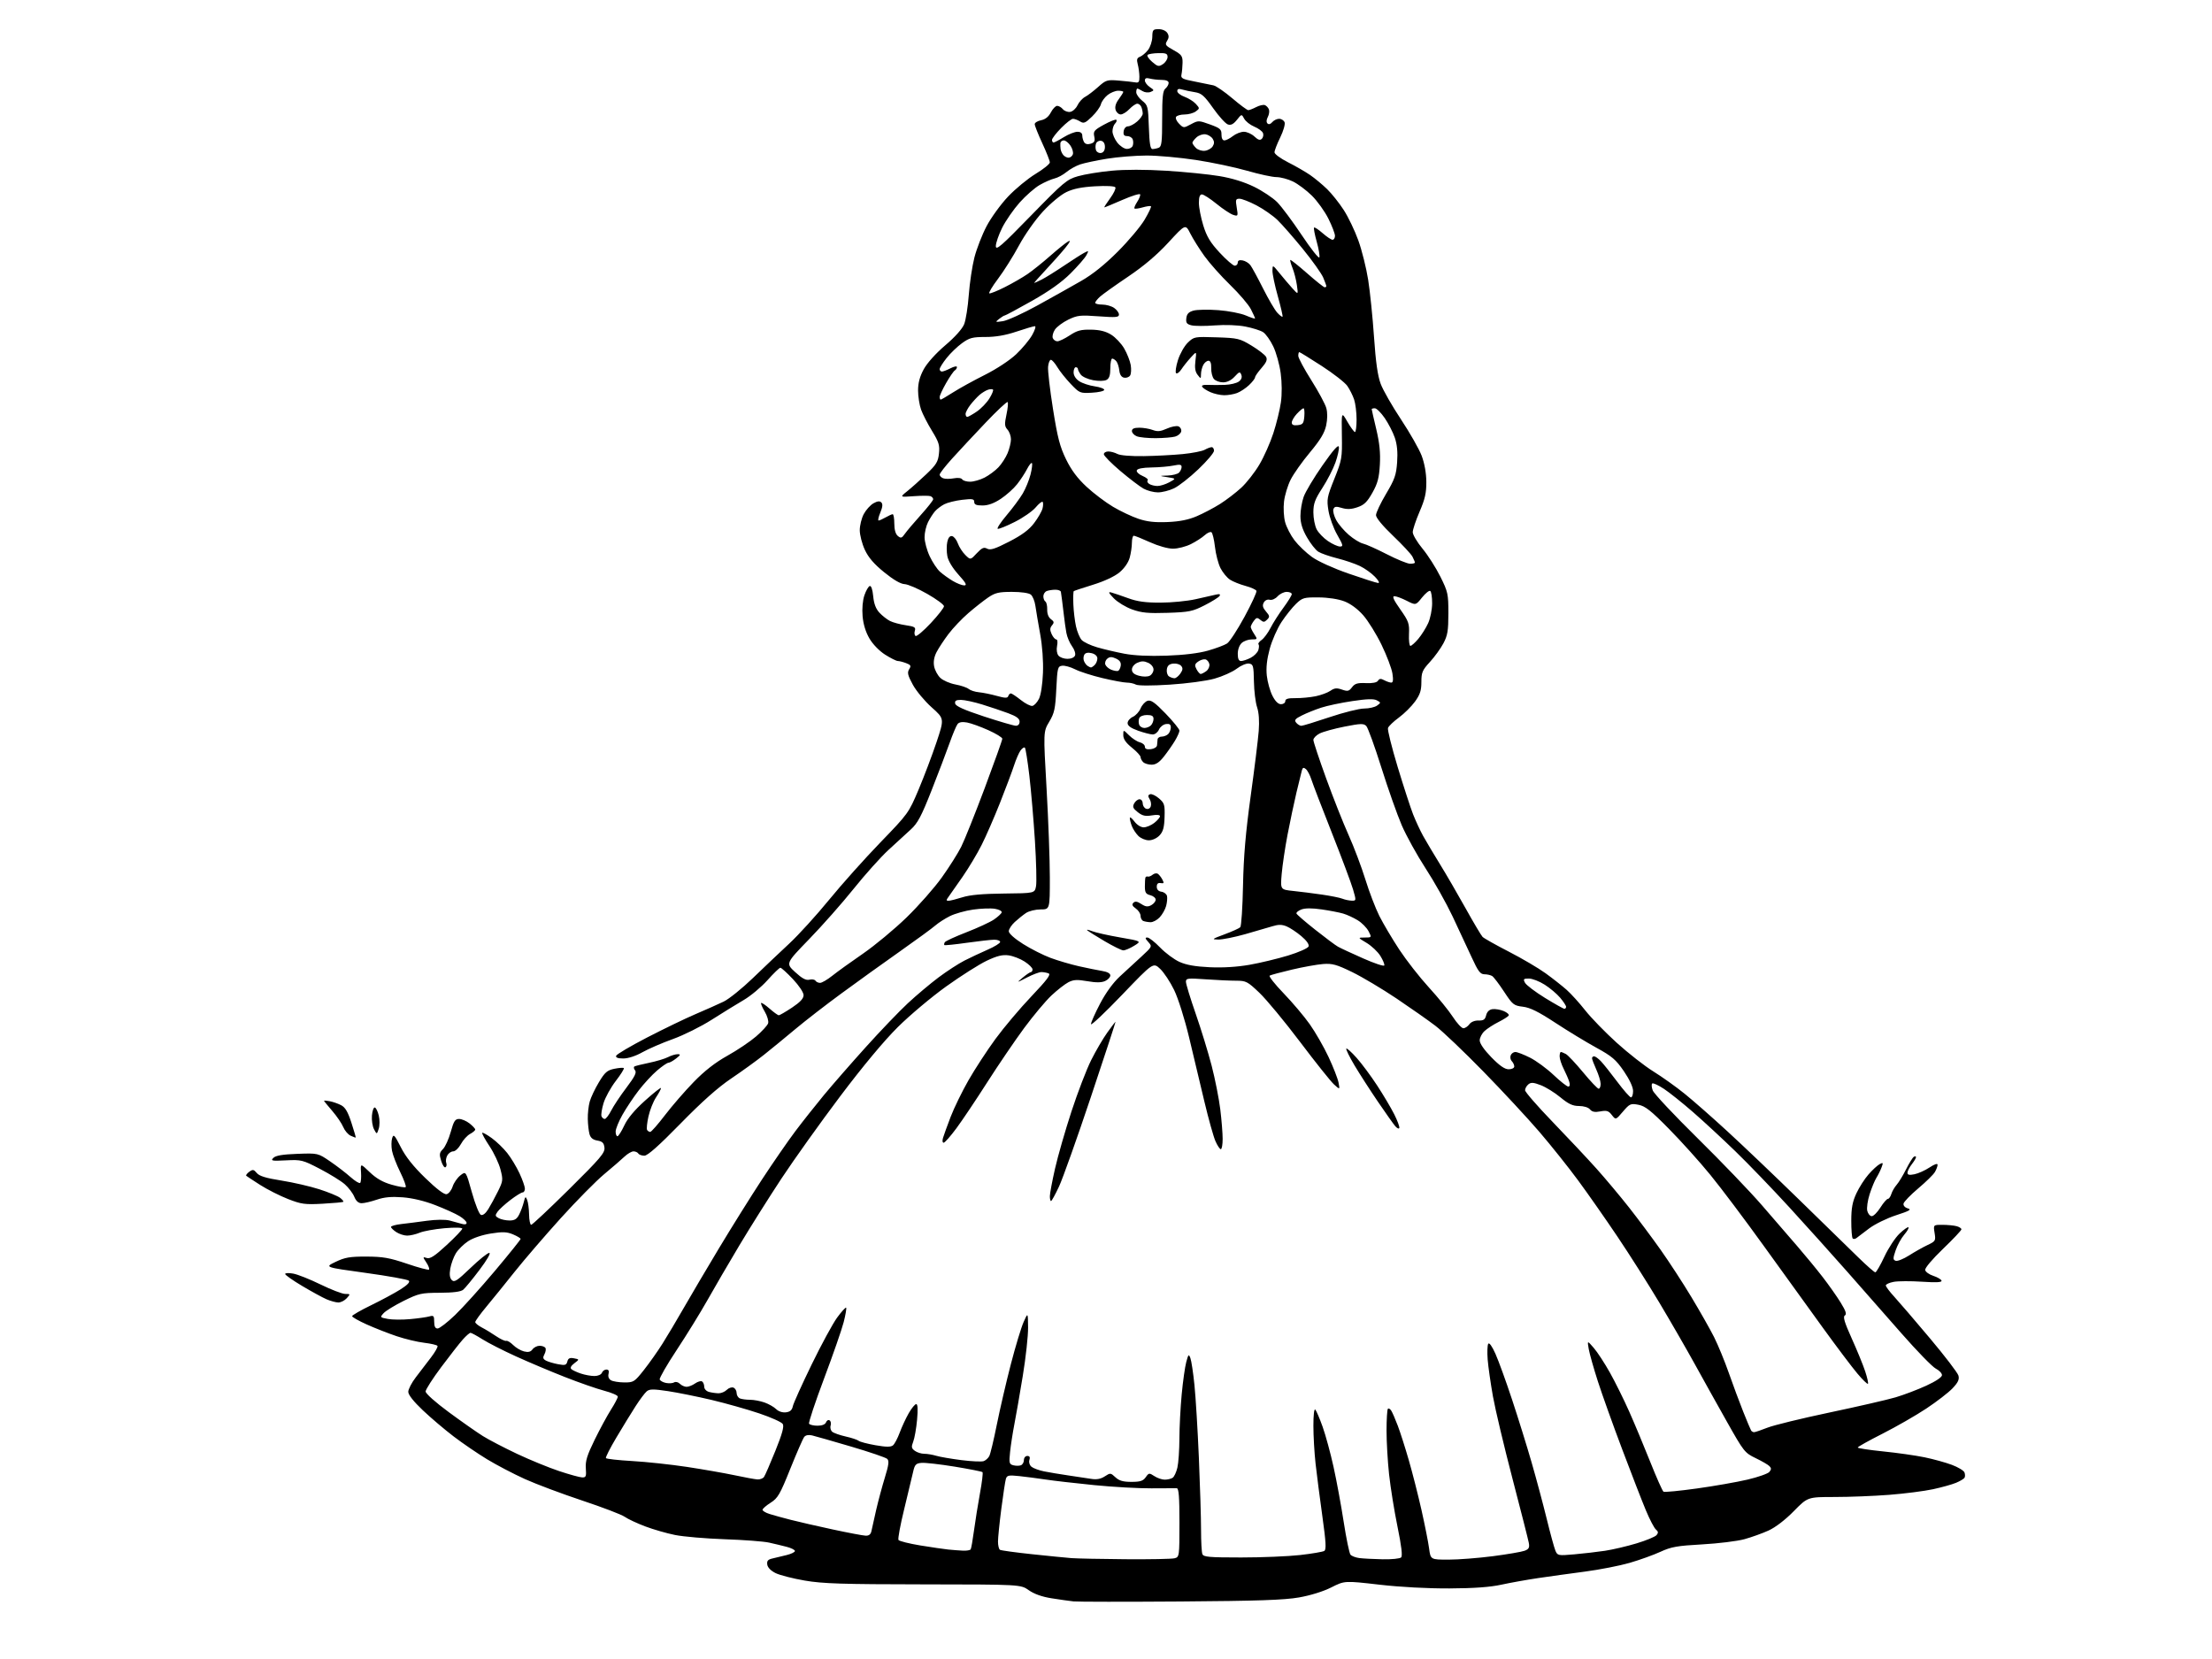 <?xml version="1.0" encoding="UTF-8" standalone="no"?>
<svg 
  version="1.1" 
  xmlns="http://www.w3.org/2000/svg" 
  xmlns:xlink="http://www.w3.org/1999/xlink" 
  xmlns:svg="http://www.w3.org/2000/svg"
  xmlns:rdf="http://www.w3.org/1999/02/22-rdf-syntax-ns#"
  xmlns:cc="http://creativecommons.org/ns#"
  xmlns:dc="http://purl.org/dc/elements/1.1/"
  viewBox="0 0 1024 768"
  width="1024"
  height="768"
>
<style>svg {background-color: white; }</style>"
<path stroke="none" fill="black" fill-rule="evenodd" d="M546.50,741.38C521.20,741.56 498.93,741.54 497.00,741.34C495.07,741.13 490.47,740.48 486.76,739.89C482.37,739.20 478.71,737.89 476.26,736.16C472.50,733.50 472.50,733.50 427.50,733.45C389.85,733.41 380.88,733.12 372.57,731.70C367.11,730.76 361.04,729.21 359.07,728.25C356.85,727.16 355.38,725.66 355.19,724.29C354.94,722.56 355.49,721.93 357.69,721.44C359.23,721.09 362.19,720.38 364.25,719.86C366.31,719.35 368.00,718.51 368.00,718.00C368.00,717.49 366.31,716.63 364.25,716.09C362.19,715.55 358.48,714.66 356.00,714.11C353.52,713.56 344.30,712.86 335.50,712.56C326.70,712.25 316.35,711.37 312.50,710.59C308.65,709.82 302.43,708.03 298.68,706.61C294.93,705.20 290.65,703.19 289.18,702.16C287.71,701.13 278.85,697.74 269.50,694.64C260.15,691.53 248.22,687.06 243.00,684.70C237.78,682.34 229.90,678.22 225.50,675.55C221.10,672.88 214.12,668.12 210.00,664.97C205.88,661.83 199.46,656.38 195.75,652.87C191.46,648.81 189.00,645.69 189.00,644.32C189.00,643.13 190.57,640.09 192.50,637.58C194.42,635.06 197.58,630.94 199.51,628.41C201.44,625.89 202.80,623.48 202.53,623.06C202.27,622.63 199.50,621.98 196.37,621.61C193.25,621.25 187.50,619.87 183.60,618.55C179.69,617.24 173.46,614.79 169.75,613.12C166.04,611.45 163.00,609.73 163.00,609.29C163.00,608.86 166.94,606.59 171.75,604.25C176.56,601.91 182.69,598.61 185.37,596.92C188.58,594.89 189.91,593.51 189.26,592.86C188.71,592.31 179.70,590.69 169.24,589.25C150.21,586.63 150.21,586.63 155.35,584.16C159.69,582.08 161.94,581.69 169.62,581.71C177.25,581.73 180.31,582.27 188.39,585.01C193.70,586.82 198.29,588.04 198.60,587.73C198.91,587.43 198.36,585.95 197.38,584.46C195.64,581.80 195.65,581.75 197.59,582.37C199.12,582.85 201.29,581.44 206.79,576.35C210.76,572.69 214.00,569.28 214.00,568.78C214.00,568.24 210.59,568.16 205.76,568.58C201.23,568.98 196.07,569.91 194.30,570.65C192.52,571.39 189.91,572.00 188.50,572.00C187.08,572.00 184.82,571.27 183.46,570.38C182.11,569.50 181.00,568.42 181.00,567.98C181.00,567.55 183.14,566.95 185.75,566.65C188.36,566.36 193.70,565.67 197.62,565.13C201.76,564.56 206.15,564.51 208.12,565.01C209.98,565.48 212.51,566.17 213.75,566.55C215.16,566.98 216.00,566.81 216.00,566.10C216.00,565.48 214.54,564.07 212.75,562.98C210.96,561.88 205.92,559.59 201.54,557.90C196.52,555.95 190.94,554.61 186.41,554.27C181.21,553.88 177.92,554.18 174.44,555.36C171.80,556.26 168.65,557.00 167.44,557.00C165.94,557.00 164.85,556.05 164.00,554.00C163.31,552.34 161.34,549.75 159.60,548.22C157.87,546.70 152.70,543.51 148.12,541.12C140.13,536.97 139.50,536.81 132.41,537.16C125.81,537.50 125.19,537.38 126.55,536.02C127.64,534.93 130.78,534.40 137.63,534.15C147.19,533.80 147.19,533.80 152.83,537.65C155.94,539.77 160.18,543.03 162.26,544.89C164.35,546.75 166.36,547.97 166.74,547.60C167.11,547.22 167.29,545.02 167.13,542.71C166.85,538.50 166.85,538.50 171.17,542.64C174.24,545.58 177.21,547.27 181.36,548.45C184.58,549.37 187.48,549.85 187.81,549.53C188.13,549.20 186.99,546.08 185.27,542.59C183.54,539.09 181.84,534.65 181.47,532.70C181.11,530.76 181.14,528.14 181.54,526.88C182.18,524.85 182.63,525.32 185.53,531.04C187.78,535.49 191.31,539.94 196.87,545.33C202.05,550.36 205.57,553.04 206.72,552.82C207.70,552.63 208.96,551.05 209.53,549.31C210.09,547.56 211.71,545.23 213.12,544.12C215.69,542.10 215.69,542.10 218.45,551.98C219.99,557.50 221.84,562.11 222.63,562.41C223.51,562.75 224.82,561.73 226.05,559.73C227.15,557.95 229.16,554.24 230.53,551.48C232.87,546.74 232.93,546.18 231.68,541.35C230.95,538.54 228.66,533.68 226.58,530.55C224.50,527.42 223.00,524.67 223.24,524.42C223.48,524.18 225.47,525.28 227.65,526.86C229.84,528.45 233.06,531.55 234.81,533.76C236.55,535.96 239.11,540.18 240.48,543.13C241.86,546.09 242.98,549.29 242.99,550.25C243.00,551.21 242.52,552.00 241.94,552.00C241.36,552.00 238.81,553.58 236.27,555.52C233.73,557.46 231.05,559.91 230.31,560.97C229.12,562.66 229.20,563.04 230.91,563.95C231.99,564.53 234.24,565.00 235.91,565.00C238.22,565.00 239.28,564.34 240.33,562.25C241.10,560.74 242.06,558.15 242.47,556.50C243.15,553.80 243.31,553.70 244.04,555.50C244.49,556.60 244.89,559.64 244.93,562.25C244.97,564.86 245.41,567.00 245.90,567.00C246.40,567.00 254.30,559.58 263.47,550.51C277.97,536.17 280.09,533.67 279.82,531.27C279.57,529.09 278.87,528.40 276.54,528.00C274.47,527.65 273.38,526.75 272.89,525.00C272.51,523.62 272.16,520.48 272.11,518.00C272.05,515.52 272.45,511.92 272.99,509.99C273.52,508.05 275.43,504.02 277.23,501.03C280.02,496.38 281.07,495.46 284.40,494.77C286.55,494.33 288.52,494.19 288.79,494.46C289.06,494.73 287.38,497.41 285.06,500.42C282.74,503.44 280.19,508.05 279.40,510.68C278.61,513.30 278.18,516.03 278.45,516.73C278.72,517.43 279.39,518.00 279.95,518.00C280.50,518.00 281.86,516.24 282.96,514.08C284.06,511.92 287.24,507.15 290.02,503.48C293.85,498.41 294.81,496.48 293.99,495.49C293.39,494.77 293.26,493.96 293.70,493.70C294.14,493.44 297.20,492.67 300.50,492.00C303.80,491.32 307.72,490.15 309.20,489.39C310.69,488.62 312.71,488.01 313.70,488.02C315.20,488.04 315.08,488.37 313.00,490.00C311.62,491.08 310.02,491.97 309.43,491.98C308.84,491.99 306.48,493.61 304.18,495.58C301.87,497.55 298.03,501.71 295.64,504.83C293.24,507.95 289.87,513.01 288.14,516.08C286.41,519.15 285.00,522.64 285.00,523.83C285.00,525.02 285.37,526.00 285.83,526.00C286.29,526.00 287.71,523.76 288.99,521.03C290.53,517.72 293.79,513.83 298.66,509.46C302.70,505.83 306.00,503.24 306.00,503.70C306.00,504.16 304.96,506.10 303.69,508.02C302.42,509.93 300.84,513.90 300.19,516.84C299.53,519.78 299.25,522.59 299.56,523.09C299.87,523.59 300.52,524.00 301.01,524.00C301.51,524.00 304.57,520.51 307.82,516.25C311.08,511.99 317.06,505.08 321.12,500.91C326.18,495.70 331.09,491.88 336.73,488.73C341.26,486.21 347.23,482.20 349.99,479.82C352.75,477.44 355.27,474.70 355.59,473.72C355.90,472.73 355.20,470.31 354.04,468.34C352.87,466.36 352.11,464.55 352.35,464.31C352.59,464.07 354.36,465.25 356.28,466.94C358.19,468.62 360.11,470.00 360.53,470.00C360.95,470.00 363.70,468.40 366.65,466.45C370.42,463.94 372.00,462.24 372.00,460.69C372.00,459.43 369.89,456.26 367.05,453.25C364.32,450.36 361.72,448.00 361.26,448.00C360.80,448.00 358.12,450.59 355.30,453.75C352.47,456.91 347.54,461.03 344.33,462.91C341.12,464.78 334.45,468.90 329.50,472.05C324.55,475.21 316.45,479.24 311.50,481.01C306.55,482.79 300.20,485.53 297.38,487.12C294.29,488.86 290.78,490.00 288.54,490.00C286.03,490.00 284.96,489.60 285.23,488.75C285.45,488.06 291.90,484.26 299.56,480.29C307.23,476.33 317.32,471.45 322.00,469.46C326.68,467.47 332.52,464.86 335.00,463.67C337.47,462.47 343.54,457.59 348.50,452.81C353.45,448.03 361.04,440.83 365.37,436.81C369.69,432.79 378.01,423.65 383.85,416.50C389.69,409.35 400.35,397.43 407.54,390.00C420.42,376.69 420.67,376.35 425.25,365.50C427.80,359.44 431.53,349.59 433.54,343.59C437.18,332.69 437.18,332.69 431.32,327.47C428.09,324.59 424.16,319.87 422.58,316.97C420.22,312.64 419.92,311.36 420.87,309.83C421.87,308.23 421.67,307.82 419.45,306.98C418.03,306.44 416.31,306.00 415.63,306.00C414.95,306.00 412.32,304.68 409.78,303.08C407.07,301.36 404.07,298.28 402.49,295.58C400.75,292.60 399.64,288.99 399.32,285.25C399.02,281.77 399.35,277.95 400.16,275.58C400.90,273.42 402.00,271.49 402.62,271.29C403.31,271.06 403.93,272.88 404.23,275.99C404.56,279.49 405.46,281.86 407.11,283.63C408.42,285.04 410.62,286.76 412.00,287.47C413.38,288.17 416.66,289.05 419.30,289.44C423.36,290.03 424.00,290.42 423.51,291.98C423.18,293.00 423.34,294.09 423.85,294.41C424.36,294.73 427.53,292.05 430.89,288.46C434.25,284.86 437.00,281.35 437.00,280.64C437.00,279.93 433.52,277.36 429.26,274.93C425.01,272.49 420.27,270.46 418.74,270.41C416.96,270.35 413.59,268.40 409.34,264.94C404.62,261.12 402.03,258.11 400.36,254.53C399.07,251.76 398.02,247.69 398.01,245.48C398.00,243.28 398.84,239.90 399.86,237.98C400.88,236.07 402.89,233.83 404.32,233.01C406.16,231.97 407.24,231.84 407.99,232.59C408.73,233.33 408.59,234.74 407.51,237.32C406.66,239.35 406.32,240.98 406.74,240.96C407.16,240.95 408.62,240.29 410.00,239.50C411.38,238.71 412.84,238.05 413.25,238.04C413.66,238.02 414.00,239.97 414.00,242.38C414.00,245.20 414.58,247.23 415.63,248.11C417.04,249.28 417.48,249.14 418.88,247.13C419.77,245.85 423.09,241.93 426.25,238.42C429.41,234.92 432.00,231.63 432.00,231.11C432.00,230.59 431.44,229.95 430.75,229.69C430.06,229.43 426.57,229.44 423.00,229.70C416.50,230.18 416.50,230.18 420.00,227.38C421.93,225.83 425.91,222.28 428.85,219.49C433.43,215.14 434.27,213.76 434.67,209.95C435.08,206.12 434.63,204.66 431.47,199.50C429.44,196.20 427.16,191.76 426.39,189.62C425.63,187.49 425.00,183.50 425.00,180.76C425.00,177.26 425.79,174.32 427.63,170.93C429.21,168.04 433.23,163.57 437.61,159.84C442.14,155.99 445.48,152.24 446.35,150.05C447.12,148.10 448.08,142.00 448.48,136.50C448.89,131.00 450.06,123.21 451.08,119.20C452.11,115.18 454.64,108.66 456.72,104.71C458.80,100.75 463.27,94.58 466.66,91.01C470.04,87.43 475.78,82.70 479.40,80.50C483.03,78.30 486.00,75.91 486.00,75.18C486.00,74.46 484.43,70.46 482.50,66.29C480.57,62.13 479.00,58.16 479.00,57.48C479.00,56.81 480.33,55.98 481.96,55.66C483.90,55.27 485.45,54.03 486.48,52.03C487.35,50.37 488.66,49.00 489.40,49.00C490.15,49.00 491.33,49.70 492.04,50.55C492.75,51.40 494.26,51.96 495.40,51.80C496.55,51.63 498.07,50.27 498.79,48.76C499.51,47.25 501.09,45.50 502.30,44.86C503.51,44.23 506.23,42.16 508.35,40.27C511.97,37.03 512.52,36.86 517.85,37.30C520.96,37.56 524.40,37.93 525.50,38.13C527.14,38.43 527.49,37.96 527.46,35.50C527.44,33.85 527.10,31.25 526.69,29.73C526.11,27.56 526.34,26.81 527.73,26.28C528.70,25.91 530.37,24.51 531.43,23.17C532.48,21.83 533.38,19.11 533.43,17.12C533.49,13.81 533.75,13.50 536.39,13.50C538.05,13.50 539.75,14.24 540.38,15.25C541.20,16.54 541.17,17.50 540.27,18.94C539.19,20.67 539.51,21.13 543.28,23.22C547.01,25.29 547.49,25.97 547.44,29.03C547.41,30.94 547.18,33.40 546.94,34.49C546.56,36.23 547.32,36.64 553.00,37.73C556.58,38.43 560.52,39.23 561.76,39.52C563.01,39.81 566.93,42.51 570.48,45.52C574.03,48.54 577.35,51.00 577.86,51.00C578.36,51.00 580.00,50.36 581.51,49.58C583.02,48.80 584.83,48.38 585.55,48.66C586.26,48.93 587.10,49.83 587.42,50.65C587.73,51.47 587.50,53.06 586.90,54.18C586.23,55.44 586.17,56.57 586.75,57.15C587.33,57.73 588.17,57.50 588.96,56.54C589.67,55.69 591.10,55.00 592.15,55.00C593.20,55.00 594.34,55.73 594.68,56.62C595.02,57.50 594.11,60.66 592.65,63.64C591.19,66.61 590.00,69.70 590.00,70.51C590.00,71.31 592.81,73.39 596.25,75.12C599.69,76.85 604.30,79.51 606.50,81.02C608.70,82.54 612.25,85.49 614.39,87.58C616.53,89.66 619.98,94.00 622.05,97.21C624.13,100.41 627.17,106.74 628.80,111.27C630.44,115.80 632.49,124.00 633.36,129.50C634.23,135.00 635.45,146.91 636.07,155.97C636.87,167.64 637.77,173.98 639.16,177.70C640.24,180.59 644.47,187.99 648.56,194.15C652.64,200.31 656.94,207.86 658.11,210.92C659.44,214.43 660.25,218.92 660.29,223.00C660.33,228.17 659.69,231.01 657.17,236.85C655.43,240.90 654.00,245.18 654.00,246.36C654.00,247.55 656.04,250.99 658.54,254.01C661.04,257.03 664.75,262.85 666.79,266.95C670.29,273.98 670.50,274.93 670.50,283.95C670.49,292.02 670.13,294.18 668.18,297.85C666.90,300.24 664.09,304.12 661.93,306.46C658.45,310.23 658.00,311.30 658.00,315.71C658.00,319.65 657.38,321.56 655.04,324.79C653.41,327.04 650.05,330.37 647.57,332.19C645.09,334.01 642.83,336.18 642.54,337.01C642.25,337.84 644.27,345.94 647.01,355.01C649.76,364.08 652.98,373.98 654.17,377.00C655.36,380.02 657.45,384.52 658.82,387.00C660.19,389.48 663.68,395.32 666.56,400.00C669.45,404.68 674.81,413.90 678.48,420.50C682.15,427.10 685.68,433.04 686.32,433.71C686.97,434.37 692.45,437.45 698.50,440.56C704.55,443.67 712.20,448.17 715.50,450.56C718.80,452.95 723.17,456.39 725.22,458.20C727.27,460.02 731.15,464.30 733.85,467.73C736.55,471.16 743.11,477.91 748.43,482.73C753.75,487.55 761.38,493.52 765.39,496.00C769.39,498.48 775.91,503.12 779.86,506.32C783.82,509.51 792.78,517.39 799.77,523.82C806.77,530.24 821.72,544.49 833.00,555.49C844.27,566.48 856.62,578.52 860.42,582.24C864.23,585.96 867.70,589.00 868.14,589.00C868.58,589.00 870.47,585.74 872.34,581.75C874.20,577.76 877.36,572.96 879.35,571.07C881.34,569.18 883.20,567.87 883.49,568.16C883.78,568.44 882.89,569.98 881.52,571.58C880.15,573.17 878.36,576.42 877.56,578.79C876.27,582.55 876.27,583.17 877.54,583.65C878.34,583.96 881.13,582.85 883.75,581.19C886.36,579.52 890.23,577.35 892.34,576.35C896.01,574.62 896.16,574.38 895.58,570.77C894.98,567.00 894.98,567.00 899.24,567.01C901.58,567.02 904.51,567.30 905.75,567.63C906.99,567.96 908.00,568.62 908.00,569.09C908.00,569.57 904.16,573.64 899.46,578.15C894.52,582.90 891.05,587.01 891.22,587.93C891.39,588.79 893.07,590.00 894.97,590.62C896.86,591.23 898.58,592.23 898.78,592.85C899.05,593.64 896.44,593.78 889.73,593.34C884.55,593.00 878.67,593.03 876.66,593.40C874.65,593.78 873.00,594.53 873.00,595.07C873.00,595.61 874.75,597.95 876.89,600.27C879.03,602.60 886.46,611.25 893.39,619.50C900.33,627.75 906.28,635.54 906.63,636.82C907.10,638.59 906.45,639.99 903.88,642.70C902.02,644.66 896.56,648.87 891.73,652.07C886.91,655.26 877.80,660.49 871.49,663.69C865.17,666.88 860.01,669.77 860.00,670.10C860.00,670.44 865.29,671.24 871.75,671.90C878.21,672.55 886.83,673.78 890.91,674.62C894.98,675.46 900.68,677.03 903.56,678.11C906.45,679.19 909.08,680.77 909.41,681.63C909.74,682.48 909.75,683.60 909.43,684.11C909.12,684.61 907.36,685.66 905.52,686.43C903.68,687.20 898.87,688.54 894.84,689.41C890.80,690.28 881.70,691.45 874.60,692.00C867.51,692.55 856.11,693.00 849.27,693.00C836.84,693.00 836.84,693.00 830.40,699.56C826.49,703.56 821.92,707.06 818.73,708.52C815.85,709.83 810.80,711.64 807.50,712.55C804.20,713.45 795.42,714.53 788.00,714.94C776.43,715.58 773.66,716.07 768.64,718.38C765.41,719.86 759.02,722.16 754.43,723.49C749.83,724.82 740.54,726.64 733.79,727.53C727.03,728.42 717.23,729.78 712.00,730.55C706.77,731.33 699.12,732.70 695.00,733.60C689.86,734.73 682.32,735.27 671.00,735.33C660.89,735.38 648.29,734.71 638.48,733.58C622.45,731.74 622.45,731.74 616.29,734.86C612.56,736.74 606.63,738.58 601.31,739.51C594.47,740.70 582.20,741.12 546.50,741.38zM521.00,721.81C532.27,721.90 542.51,721.70 543.75,721.37C545.96,720.78 546.00,720.51 546.00,704.88C546.00,692.87 545.70,688.99 544.75,688.94C544.06,688.91 538.77,688.93 533.00,688.99C527.23,689.04 515.30,688.37 506.50,687.50C497.70,686.62 487.57,685.46 484.00,684.91C480.43,684.37 474.96,683.66 471.86,683.33C466.91,682.81 466.15,682.97 465.65,684.62C465.34,685.65 464.39,691.88 463.54,698.46C462.69,705.04 462.00,711.87 462.00,713.65C462.00,715.43 462.41,717.14 462.91,717.45C463.41,717.76 470.05,718.67 477.66,719.48C485.27,720.29 493.52,721.11 496.00,721.30C498.48,721.49 509.73,721.72 521.00,721.81zM640.05,721.84C644.20,721.93 648.06,721.54 648.63,720.97C649.33,720.27 648.79,715.76 646.94,706.72C645.45,699.45 643.70,688.55 643.04,682.50C642.39,676.45 641.86,667.29 641.87,662.14C641.88,656.99 642.16,652.51 642.50,652.17C642.83,651.83 643.53,652.22 644.05,653.03C644.57,653.84 645.93,656.97 647.07,659.99C648.21,663.00 650.51,670.18 652.17,675.94C653.84,681.70 656.48,692.08 658.04,699.00C659.60,705.93 661.19,713.94 661.57,716.80C662.26,722.00 662.26,722.00 670.54,722.00C675.09,722.00 684.34,721.28 691.08,720.41C697.83,719.53 704.45,718.40 705.79,717.89C707.76,717.14 708.13,716.44 707.73,714.23C707.45,712.73 704.05,699.35 700.17,684.50C696.29,669.65 692.22,652.55 691.14,646.50C690.06,640.45 688.96,632.75 688.69,629.39C688.43,626.02 688.54,622.74 688.95,622.08C689.40,621.36 690.69,623.15 692.28,626.70C693.71,629.89 697.18,639.45 699.99,647.95C702.80,656.44 706.86,669.49 709.01,676.95C711.16,684.40 714.30,696.12 715.99,703.00C717.67,709.88 719.50,716.56 720.05,717.86C721.03,720.15 721.32,720.21 728.78,719.55C733.03,719.18 739.42,718.43 743.00,717.90C746.58,717.36 753.15,715.82 757.62,714.47C762.09,713.12 766.26,711.40 766.88,710.64C767.75,709.59 767.68,708.98 766.58,708.06C765.78,707.40 763.69,703.41 761.93,699.18C760.16,694.96 755.24,682.27 750.99,671.00C746.73,659.73 741.66,645.55 739.71,639.50C737.76,633.45 735.86,626.70 735.47,624.50C734.78,620.50 734.78,620.50 737.81,624.00C739.48,625.92 742.86,631.10 745.32,635.50C747.78,639.90 751.79,648.00 754.23,653.50C756.68,659.00 761.05,669.47 763.95,676.76C766.85,684.05 769.61,690.26 770.09,690.55C770.56,690.85 777.49,690.18 785.48,689.07C793.48,687.96 804.04,686.11 808.94,684.96C813.85,683.81 818.42,682.20 819.09,681.39C820.04,680.25 820.05,679.65 819.12,678.71C818.46,678.04 815.58,676.38 812.72,675.00C807.71,672.59 807.23,671.98 799.51,658.28C795.10,650.46 788.35,638.35 784.50,631.36C780.65,624.38 773.31,611.65 768.19,603.08C763.07,594.51 754.35,580.76 748.81,572.53C743.27,564.29 735.09,552.59 730.62,546.53C726.16,540.46 718.07,530.33 712.65,524.00C707.23,517.67 695.52,505.07 686.64,495.98C677.77,486.90 667.80,477.40 664.50,474.88C661.20,472.36 653.09,466.67 646.49,462.23C639.88,457.79 630.65,452.30 625.99,450.02C618.76,446.50 616.76,445.95 612.50,446.27C609.75,446.48 603.27,447.64 598.09,448.86C592.92,450.08 588.28,451.33 587.77,451.64C587.27,451.95 590.18,455.65 594.24,459.85C598.30,464.06 603.75,470.50 606.33,474.16C608.92,477.82 612.84,484.64 615.03,489.32C617.22,494.00 619.30,499.33 619.65,501.16C620.29,504.50 620.29,504.50 617.54,502.00C616.03,500.62 608.97,491.79 601.87,482.37C594.76,472.95 586.29,462.72 583.04,459.62C577.52,454.35 576.84,454.00 572.23,454.00C569.52,454.00 563.19,453.71 558.15,453.35C549.78,452.76 549.00,452.85 549.00,454.49C549.00,455.47 551.03,462.13 553.52,469.28C556.01,476.43 559.34,487.28 560.92,493.39C562.50,499.50 564.29,508.55 564.90,513.50C565.50,518.45 566.00,524.64 566.00,527.25C566.00,529.86 565.62,532.00 565.15,532.00C564.69,532.00 563.56,530.31 562.66,528.25C561.75,526.19 559.46,517.98 557.56,510.00C555.67,502.02 552.48,488.66 550.48,480.30C548.40,471.62 545.42,462.19 543.54,458.30C541.73,454.56 538.81,450.15 537.05,448.50C533.85,445.50 533.85,445.50 519.47,460.50C511.56,468.75 505.07,474.88 505.05,474.12C505.02,473.36 506.91,469.09 509.25,464.64C511.92,459.55 515.33,454.87 518.42,452.02C521.13,449.53 525.62,445.40 528.40,442.83C533.41,438.21 533.44,438.15 531.57,436.08C530.11,434.47 530.01,434.00 531.14,434.00C531.93,434.00 534.59,436.08 537.04,438.62C539.49,441.16 543.52,444.16 546.00,445.28C549.16,446.71 553.33,447.45 560.00,447.76C566.12,448.04 572.71,447.64 578.50,446.62C583.45,445.75 591.48,443.81 596.35,442.33C601.22,440.84 605.46,438.96 605.78,438.14C606.13,437.22 604.88,435.43 602.42,433.36C600.26,431.54 597.21,429.51 595.62,428.85C593.46,427.95 591.85,427.93 589.12,428.77C587.13,429.38 581.45,431.03 576.50,432.44C571.55,433.84 565.92,434.97 564.00,434.94C560.77,434.90 560.99,434.71 566.87,432.53C570.37,431.23 573.64,429.76 574.15,429.25C574.65,428.75 575.23,420.05 575.43,409.92C575.70,396.41 576.65,385.37 578.98,368.50C580.73,355.85 582.40,342.30 582.70,338.39C583.05,333.78 582.78,329.90 581.94,327.39C581.22,325.25 580.56,319.90 580.48,315.50C580.34,308.14 580.16,307.47 578.19,307.18C576.99,307.01 574.46,308.07 572.49,309.58C570.53,311.07 565.91,313.13 562.22,314.17C558.44,315.23 549.39,316.44 541.53,316.94C533.10,317.48 526.88,317.47 525.85,316.92C524.90,316.41 523.01,316.00 521.64,316.00C520.28,316.00 515.20,315.06 510.37,313.91C505.53,312.76 499.84,310.94 497.71,309.85C495.59,308.77 492.87,308.02 491.67,308.19C489.64,308.48 489.47,309.17 488.99,319.00C488.54,328.15 488.12,330.09 485.73,334.11C482.98,338.71 482.98,338.71 484.49,365.11C485.32,379.62 486.00,398.14 486.00,406.25C486.00,421.00 486.00,421.00 481.72,421.00C479.37,421.00 476.33,421.74 474.97,422.65C473.61,423.56 471.26,425.45 469.75,426.84C468.24,428.23 467.00,430.15 467.00,431.10C467.00,432.13 469.64,434.49 473.61,437.00C477.25,439.30 482.99,442.20 486.36,443.45C489.74,444.70 495.65,446.44 499.50,447.31C503.35,448.17 508.19,449.16 510.25,449.49C512.62,449.87 514.00,450.63 514.00,451.57C514.00,452.38 512.92,453.54 511.60,454.14C509.91,454.91 507.46,454.93 503.35,454.22C498.63,453.41 496.94,453.50 494.59,454.71C492.99,455.54 489.48,458.28 486.78,460.80C484.09,463.32 478.38,470.14 474.09,475.94C469.81,481.75 462.14,493.02 457.04,501.00C451.95,508.98 445.54,518.54 442.80,522.25C440.06,525.96 437.37,529.00 436.84,529.00C436.29,529.00 436.17,528.01 436.55,526.75C436.92,525.51 438.52,521.12 440.09,517.00C441.67,512.88 445.39,505.24 448.37,500.04C451.35,494.83 456.97,486.23 460.85,480.93C464.74,475.62 472.21,466.77 477.46,461.25C484.72,453.61 486.62,451.07 485.42,450.61C484.55,450.27 483.04,450.00 482.07,450.00C481.09,450.00 478.09,451.13 475.40,452.52C470.50,455.03 470.50,455.03 473.50,452.52C475.15,451.14 476.84,450.01 477.25,450.00C477.66,450.00 477.99,449.44 477.99,448.75C477.98,448.06 476.33,446.43 474.32,445.13C472.31,443.83 468.97,442.54 466.90,442.26C464.05,441.88 461.57,442.49 456.81,444.74C453.34,446.38 444.91,451.72 438.08,456.61C431.25,461.50 421.12,470.01 415.58,475.52C409.21,481.85 399.39,493.65 388.90,507.57C379.77,519.69 367.57,536.78 361.78,545.55C355.99,554.32 347.22,568.25 342.29,576.50C337.36,584.75 330.68,596.20 327.45,601.95C324.21,607.70 317.83,618.04 313.27,624.94C308.70,631.84 305.17,637.99 305.40,638.61C305.64,639.23 306.97,639.95 308.35,640.22C309.74,640.48 311.42,640.36 312.10,639.94C312.77,639.52 313.96,639.82 314.73,640.59C315.51,641.37 316.91,642.00 317.85,642.00C318.79,642.00 320.56,641.30 321.78,640.44C323.00,639.59 324.45,639.16 325.00,639.50C325.55,639.84 326.00,640.94 326.00,641.94C326.00,642.99 326.96,644.02 328.25,644.37C329.49,644.70 331.48,644.98 332.68,644.99C333.88,644.99 335.58,644.28 336.45,643.40C337.33,642.52 338.71,642.06 339.53,642.37C340.34,642.68 341.00,643.80 341.00,644.86C341.00,645.92 341.71,647.06 342.58,647.39C343.45,647.73 345.56,648.00 347.26,648.00C348.96,648.00 351.96,648.56 353.91,649.25C355.86,649.94 358.28,651.31 359.29,652.31C360.38,653.39 362.21,654.00 363.81,653.81C365.74,653.59 366.64,652.80 367.02,651.00C367.31,649.62 371.23,640.94 375.73,631.70C380.22,622.46 385.55,612.65 387.57,609.90C389.59,607.15 391.45,605.11 391.70,605.37C391.95,605.62 391.44,608.63 390.57,612.05C389.69,615.47 385.60,627.24 381.47,638.21C377.35,649.17 374.23,658.56 374.54,659.07C374.86,659.58 376.62,660.00 378.45,660.00C380.55,660.00 382.01,659.42 382.39,658.44C382.72,657.58 383.46,657.16 384.03,657.52C384.61,657.88 384.83,658.97 384.52,659.94C384.21,660.92 384.55,662.21 385.27,662.81C385.99,663.41 388.79,664.39 391.50,665.00C394.21,665.61 396.90,666.50 397.48,666.98C398.06,667.47 401.58,668.39 405.29,669.04C410.28,669.91 412.39,669.92 413.39,669.09C414.13,668.48 415.53,665.84 416.49,663.24C417.45,660.63 419.33,656.59 420.66,654.25C421.99,651.91 423.56,650.00 424.14,650.00C424.85,650.00 424.98,652.40 424.54,657.25C424.18,661.24 423.38,665.80 422.76,667.38C421.81,669.84 421.92,670.47 423.51,671.63C424.54,672.39 426.50,673.00 427.87,673.00C429.24,673.00 431.74,673.42 433.43,673.93C435.12,674.44 440.39,675.34 445.14,675.94C449.89,676.54 454.51,676.74 455.41,676.39C456.32,676.05 457.47,675.00 457.97,674.06C458.47,673.13 460.05,666.54 461.47,659.43C462.90,652.32 465.82,639.75 467.96,631.50C470.10,623.25 472.76,614.48 473.86,612.00C475.86,607.50 475.86,607.50 475.93,614.53C475.97,618.40 474.87,628.48 473.48,636.92C472.10,645.36 470.34,655.47 469.57,659.38C468.81,663.30 467.92,669.04 467.60,672.13C467.06,677.26 467.20,677.82 469.10,678.32C470.25,678.62 471.82,678.62 472.60,678.32C473.37,678.03 474.00,676.93 474.00,675.89C474.00,674.84 474.70,674.00 475.57,674.00C476.64,674.00 476.95,674.59 476.54,675.86C476.20,676.94 476.60,678.25 477.50,679.00C478.34,679.70 480.94,680.66 483.27,681.13C485.60,681.60 490.65,682.45 494.50,683.01C498.35,683.57 503.14,684.29 505.14,684.61C507.69,685.02 509.57,684.67 511.43,683.46C513.98,681.78 514.16,681.80 516.35,683.86C518.07,685.47 519.89,686.00 523.76,686.00C527.87,686.00 529.18,685.57 530.39,683.85C531.82,681.81 532.02,681.78 534.41,683.35C535.80,684.26 537.96,684.99 539.21,684.98C540.47,684.98 542.10,684.59 542.82,684.13C543.55,683.67 544.55,681.54 545.05,679.40C545.55,677.25 545.96,671.23 545.98,666.00C545.99,660.77 546.47,651.55 547.04,645.50C547.61,639.45 548.56,632.70 549.16,630.50C550.13,626.89 550.32,626.72 551.07,628.71C551.53,629.93 552.38,635.55 552.95,641.21C553.53,646.87 554.45,662.07 555.00,674.99C555.55,687.90 556.00,702.83 556.00,708.15C556.00,713.48 556.27,718.55 556.61,719.42C557.13,720.78 559.67,721.00 574.57,721.00C584.12,721.00 596.40,720.49 601.87,719.87C607.33,719.25 612.36,718.39 613.05,717.97C614.03,717.36 613.84,713.95 612.15,701.85C610.97,693.41 609.56,682.45 609.01,677.50C608.46,672.55 608.01,664.70 608.01,660.05C608.00,655.04 608.36,651.99 608.89,652.55C609.39,653.07 610.92,656.67 612.30,660.54C613.68,664.41 615.94,672.74 617.33,679.04C618.73,685.34 620.84,696.80 622.03,704.50C623.22,712.20 624.64,719.04 625.17,719.69C625.71,720.35 627.58,721.06 629.32,721.28C631.07,721.50 635.90,721.75 640.05,721.84zM445.69,717.84C447.45,717.93 449.09,717.66 449.36,717.23C449.62,716.81 450.31,712.88 450.90,708.48C451.49,704.09 452.73,696.34 453.66,691.26C454.60,686.18 455.12,681.79 454.83,681.50C454.54,681.21 448.72,680.06 441.90,678.94C435.08,677.83 428.16,677.05 426.53,677.21C423.96,677.46 423.44,678.04 422.68,681.50C422.19,683.70 420.34,691.44 418.56,698.70C416.78,705.96 415.60,712.35 415.93,712.89C416.27,713.43 420.81,714.57 426.02,715.43C431.23,716.28 437.07,717.13 439.00,717.33C440.93,717.52 443.94,717.75 445.69,717.84zM400.73,710.91C402.28,710.97 403.10,710.31 403.42,708.75C403.67,707.51 404.65,703.12 405.60,699.00C406.55,694.88 408.36,688.13 409.63,684.00C411.43,678.14 411.67,676.26 410.72,675.36C410.05,674.73 402.52,672.17 394.00,669.66C385.48,667.15 377.34,664.82 375.93,664.49C374.34,664.11 372.95,664.37 372.30,665.19C371.72,665.91 368.83,672.53 365.87,679.89C361.09,691.82 360.09,693.54 356.75,695.65C354.69,696.96 353.00,698.43 353.00,698.93C353.00,699.44 354.46,700.31 356.25,700.87C358.04,701.44 362.43,702.65 366.00,703.56C369.57,704.48 378.35,706.49 385.50,708.03C392.65,709.57 399.50,710.86 400.73,710.91zM350.63,684.87C351.80,684.94 353.16,684.44 353.66,683.75C354.16,683.06 356.54,677.60 358.95,671.62C362.14,663.69 363.06,660.32 362.35,659.19C361.81,658.33 356.90,656.13 351.43,654.29C345.97,652.45 336.10,649.66 329.50,648.09C322.90,646.53 313.79,644.69 309.25,644.00C302.47,642.98 300.72,642.99 299.40,644.08C298.52,644.82 296.20,647.91 294.24,650.96C292.28,654.01 288.29,660.51 285.38,665.41C282.46,670.31 280.27,674.62 280.50,675.00C280.74,675.38 286.23,675.99 292.71,676.36C299.19,676.73 310.57,677.95 317.99,679.07C325.42,680.20 335.32,681.93 340.00,682.92C344.68,683.92 349.46,684.80 350.63,684.87zM269.51,683.94C271.26,683.99 271.47,683.46 271.20,679.75C270.94,676.36 271.77,673.69 275.29,666.50C277.72,661.55 281.12,655.27 282.85,652.55C284.58,649.83 286.00,647.13 286.00,646.54C286.00,645.95 283.19,644.73 279.75,643.82C276.31,642.92 268.10,640.06 261.50,637.46C254.90,634.87 244.69,630.56 238.80,627.88C232.92,625.21 225.97,621.67 223.36,620.01C220.75,618.36 218.25,617.00 217.81,617.00C217.37,617.00 215.77,618.39 214.26,620.09C212.74,621.79 208.25,627.53 204.28,632.84C200.31,638.15 197.04,643.24 197.03,644.15C197.01,645.10 201.54,649.14 207.75,653.72C213.66,658.08 220.77,663.06 223.55,664.80C226.32,666.53 233.44,670.23 239.36,673.03C245.28,675.82 254.04,679.41 258.82,681.00C263.59,682.59 268.40,683.91 269.51,683.94zM812.02,663.00C812.52,663.00 815.31,662.06 818.21,660.91C821.12,659.76 834.08,656.60 847.00,653.88C859.92,651.16 873.65,648.00 877.50,646.87C881.35,645.73 887.76,643.30 891.75,641.46C896.17,639.43 899.00,637.53 899.00,636.59C899.00,635.74 897.71,634.38 896.12,633.56C894.54,632.75 887.41,625.42 880.27,617.29C873.13,609.15 861.74,596.20 854.96,588.50C848.17,580.80 836.23,567.52 828.43,559.00C820.62,550.48 809.34,538.76 803.36,532.97C797.39,527.17 788.54,518.99 783.70,514.78C778.86,510.56 772.83,505.75 770.31,504.08C767.79,502.41 765.36,501.28 764.90,501.56C764.45,501.84 764.54,503.29 765.10,504.79C765.66,506.28 775.04,516.27 785.94,527.00C796.84,537.73 810.22,551.67 815.69,558.00C821.15,564.33 828.54,572.88 832.11,577.00C835.68,581.12 840.92,587.50 843.76,591.17C846.60,594.84 850.35,600.17 852.11,603.02C854.50,606.91 854.98,608.39 854.03,608.98C853.08,609.57 853.87,612.19 857.23,619.63C859.68,625.06 862.48,631.89 863.44,634.81C864.41,637.74 864.99,640.34 864.73,640.60C864.47,640.87 862.28,638.75 859.88,635.90C857.47,633.06 850.24,623.48 843.82,614.61C837.39,605.75 825.06,588.68 816.43,576.67C807.79,564.66 796.70,549.91 791.78,543.90C786.87,537.88 778.23,528.28 772.58,522.56C764.19,514.05 761.61,512.02 758.47,511.43C754.87,510.75 754.41,510.95 751.30,514.60C747.98,518.50 747.98,518.50 746.17,516.17C744.67,514.22 743.79,513.95 740.87,514.50C738.30,514.98 737.02,514.73 736.06,513.58C735.30,512.65 733.20,512.00 730.99,512.00C728.06,512.00 726.13,511.10 722.36,507.99C719.69,505.78 715.60,503.25 713.27,502.36C709.84,501.05 708.73,500.98 707.51,501.99C706.68,502.68 706.00,503.90 706.00,504.70C706.00,505.50 711.74,512.10 718.75,519.36C725.76,526.62 734.91,536.37 739.09,541.03C743.26,545.69 750.03,553.77 754.15,559.00C758.26,564.23 764.81,573.00 768.70,578.50C772.60,584.00 779.02,593.85 782.96,600.40C786.90,606.94 791.64,615.30 793.49,618.97C795.34,622.65 798.41,630.12 800.32,635.58C802.23,641.03 805.22,649.09 806.97,653.47C808.72,657.85 810.37,661.79 810.64,662.22C810.90,662.65 811.52,663.00 812.02,663.00zM289.00,639.97C293.29,639.99 293.71,639.73 298.05,634.25C300.55,631.09 304.45,625.58 306.70,622.00C308.96,618.42 313.38,611.00 316.52,605.50C319.67,600.00 326.97,587.62 332.75,578.00C338.53,568.38 347.49,554.04 352.66,546.14C357.84,538.25 364.83,528.12 368.21,523.64C371.58,519.16 377.51,511.68 381.37,507.00C385.24,502.32 393.94,492.35 400.71,484.84C407.48,477.32 416.27,468.15 420.26,464.44C424.24,460.74 430.65,455.35 434.50,452.46C438.35,449.58 443.75,446.07 446.50,444.67C449.25,443.27 454.09,441.00 457.25,439.62C460.41,438.24 463.00,436.64 463.00,436.06C463.00,435.47 461.76,435.01 460.25,435.02C458.74,435.03 453.01,435.68 447.52,436.45C442.03,437.23 437.37,437.70 437.17,437.50C436.96,437.30 437.07,436.70 437.39,436.17C437.72,435.64 442.23,433.57 447.42,431.56C452.60,429.55 458.31,426.91 460.10,425.70C461.88,424.49 463.51,423.00 463.71,422.39C463.91,421.77 462.50,421.02 460.58,420.71C458.66,420.39 454.12,420.56 450.50,421.07C446.88,421.58 442.02,422.95 439.71,424.11C437.39,425.27 434.38,427.22 433.00,428.43C431.62,429.65 424.20,435.08 416.50,440.50C408.80,445.92 396.65,454.65 389.50,459.90C382.35,465.14 372.72,472.60 368.10,476.47C363.49,480.34 356.96,485.68 353.60,488.35C350.25,491.02 343.45,495.93 338.50,499.27C332.35,503.41 324.91,510.03 315.00,520.17C305.04,530.36 299.81,535.00 298.31,535.00C297.10,535.00 295.84,534.55 295.50,534.00C295.16,533.45 294.16,533.00 293.27,533.00C292.39,533.00 290.50,534.10 289.08,535.45C287.66,536.80 283.44,540.45 279.70,543.56C275.96,546.67 266.92,555.83 259.60,563.92C252.29,572.01 242.70,583.16 238.29,588.69C233.89,594.22 227.97,601.53 225.14,604.93C222.31,608.32 220.00,611.52 220.00,612.03C220.00,612.53 221.34,613.64 222.97,614.49C224.61,615.33 227.61,617.15 229.65,618.54C231.69,619.92 233.79,620.90 234.33,620.72C234.87,620.54 236.32,621.41 237.57,622.66C238.81,623.90 241.06,625.23 242.57,625.61C244.55,626.10 245.65,625.84 246.52,624.65C247.18,623.74 248.66,623.00 249.80,623.00C250.95,623.00 252.15,623.44 252.49,623.98C252.82,624.52 252.62,625.85 252.03,626.94C251.19,628.51 251.34,629.11 252.76,629.87C253.74,630.39 256.24,631.14 258.33,631.53C261.59,632.15 262.20,631.97 262.64,630.28C263.03,628.78 263.77,628.42 265.71,628.80C268.27,629.29 268.27,629.29 265.89,631.09C264.34,632.26 263.85,633.22 264.50,633.81C265.05,634.31 267.03,635.24 268.90,635.86C270.77,636.49 273.60,637.00 275.18,637.00C276.82,637.00 278.31,636.35 278.64,635.50C278.95,634.67 279.89,634.00 280.72,634.00C281.74,634.00 282.06,634.65 281.71,636.00C281.39,637.24 281.82,638.37 282.84,638.97C283.75,639.50 286.52,639.95 289.00,639.97zM202.59,615.00C203.46,615.00 207.10,612.19 210.68,608.75C214.26,605.31 222.55,596.13 229.10,588.34C235.64,580.56 241.00,573.89 241.00,573.54C241.00,573.19 239.42,572.24 237.49,571.43C234.64,570.24 232.71,570.16 227.24,571.03C223.21,571.67 218.97,573.10 216.71,574.59C214.63,575.96 212.07,578.49 211.02,580.21C209.98,581.93 208.82,585.11 208.45,587.27C207.99,590.03 208.20,591.63 209.16,592.59C210.33,593.76 211.64,592.91 217.81,586.98C221.80,583.14 225.71,580.00 226.49,580.00C227.33,580.00 225.51,583.18 222.00,587.84C218.75,592.15 215.35,596.29 214.44,597.05C213.32,597.98 209.86,598.43 203.60,598.46C195.04,598.50 193.87,598.76 186.89,602.21C182.76,604.25 178.58,606.81 177.59,607.90C175.85,609.83 175.89,609.89 179.53,610.57C181.57,610.96 186.23,611.00 189.87,610.66C193.52,610.33 197.51,609.76 198.75,609.41C200.74,608.84 201.00,609.13 201.00,611.88C201.00,614.06 201.48,615.00 202.59,615.00zM156.60,602.96C155.44,602.94 152.99,602.26 151.14,601.46C149.29,600.66 144.22,597.89 139.89,595.31C135.55,592.73 132.00,590.23 132.00,589.76C132.00,589.29 133.69,589.21 135.75,589.59C137.81,589.96 143.51,592.23 148.42,594.63C153.33,597.03 158.46,599.00 159.82,599.00C162.25,599.00 162.26,599.05 160.50,601.00C159.50,602.10 157.75,602.98 156.60,602.96zM859.41,573.13C858.81,573.60 858.02,573.69 857.66,573.32C857.30,572.96 857.00,569.25 857.01,565.08C857.02,559.23 857.56,556.35 859.38,552.43C860.68,549.65 863.21,545.69 865.01,543.65C866.80,541.60 869.11,539.48 870.12,538.93C871.78,538.05 871.87,538.20 871.01,540.47C870.49,541.85 869.42,544.00 868.64,545.24C867.86,546.48 866.46,549.88 865.52,552.80C864.58,555.71 864.08,559.20 864.42,560.55C864.76,561.90 865.70,563.00 866.51,563.00C867.31,563.00 869.11,561.20 870.50,559.00C871.89,556.80 873.44,555.00 873.95,555.00C874.45,555.00 875.17,553.99 875.55,552.75C875.92,551.51 877.03,549.60 878.00,548.50C878.98,547.40 880.95,544.17 882.37,541.32C883.80,538.47 885.42,535.86 885.98,535.51C886.54,535.17 886.99,535.25 886.98,535.69C886.97,536.14 886.08,537.62 885.00,539.00C883.92,540.38 883.03,542.12 883.02,542.88C883.01,543.89 883.84,544.08 886.23,543.60C888.01,543.25 891.16,541.83 893.23,540.46C895.59,538.90 896.99,538.44 896.96,539.24C896.95,539.93 896.38,541.44 895.71,542.58C895.05,543.73 891.58,547.14 888.00,550.15C884.43,553.17 881.37,556.33 881.20,557.19C881.03,558.10 881.85,559.02 883.20,559.40C885.06,559.94 884.01,560.55 877.79,562.56C873.53,563.94 867.93,566.68 865.29,568.67C862.65,570.65 860.01,572.66 859.41,573.13zM149.35,557.24C141.14,557.69 139.51,557.47 133.35,555.07C129.58,553.60 123.80,550.68 120.50,548.58C117.20,546.48 114.28,544.55 114.00,544.30C113.73,544.04 114.35,543.22 115.38,542.46C117.01,541.27 117.46,541.34 118.88,543.03C120.06,544.45 123.15,545.39 130.32,546.52C135.72,547.38 143.59,549.19 147.82,550.55C152.04,551.91 156.37,553.69 157.43,554.50C158.49,555.31 159.16,556.15 158.93,556.36C158.69,556.57 154.38,556.96 149.35,557.24zM486.55,556.00C486.25,556.00 486.00,554.99 486.01,553.75C486.01,552.51 487.09,546.77 488.40,541.00C489.71,535.23 493.14,523.30 496.02,514.50C498.90,505.70 503.01,494.99 505.16,490.71C507.31,486.42 510.67,480.68 512.63,477.96C514.59,475.23 516.29,473.00 516.42,473.00C516.54,473.00 511.41,488.66 505.01,507.80C498.61,526.94 491.96,545.62 490.24,549.30C488.52,552.99 486.86,556.00 486.55,556.00zM206.22,540.36C205.72,540.67 204.82,539.33 204.23,537.39C203.29,534.35 203.41,533.59 205.07,531.93C206.12,530.88 207.74,527.31 208.66,524.01C210.05,518.99 210.69,518.00 212.53,518.00C213.74,518.00 215.92,518.93 217.37,520.07C218.81,521.21 220.00,522.49 220.00,522.90C220.00,523.32 218.92,524.24 217.59,524.95C216.27,525.66 214.37,527.76 213.37,529.62C212.36,531.48 210.76,533.00 209.81,533.00C208.85,533.00 207.61,533.87 207.04,534.93C206.47,535.99 206.26,537.52 206.57,538.33C206.88,539.14 206.73,540.05 206.22,540.36zM164.68,526.61C164.58,526.69 163.52,526.30 162.32,525.75C161.12,525.21 159.58,523.39 158.89,521.73C158.20,520.06 155.91,516.71 153.82,514.29C151.72,511.86 150.00,509.74 150.00,509.58C150.00,509.41 151.20,509.51 152.67,509.79C154.15,510.07 156.51,510.90 157.92,511.63C159.82,512.62 161.06,514.72 162.67,519.72C163.88,523.43 164.78,526.53 164.68,526.61zM175.31,522.57C174.44,525.19 174.44,525.19 173.15,522.78C172.44,521.45 172.00,518.60 172.18,516.43C172.36,514.27 172.95,512.59 173.50,512.69C174.05,512.79 174.88,514.47 175.34,516.41C175.81,518.37 175.80,521.11 175.31,522.57zM647.78,522.16C647.60,522.70 646.75,522.33 645.89,521.33C645.04,520.32 641.43,515.23 637.87,510.00C634.31,504.77 629.45,497.22 627.06,493.22C624.68,489.21 622.96,485.71 623.24,485.42C623.52,485.14 625.67,487.07 628.02,489.71C630.37,492.34 634.65,498.10 637.52,502.50C640.40,506.90 643.96,512.90 645.43,515.83C646.91,518.76 647.96,521.61 647.78,522.16zM755.04,508.00C755.57,508.00 756.00,506.68 756.00,505.06C756.00,503.25 754.37,499.75 751.73,495.88C748.06,490.53 746.24,488.98 738.98,485.00C734.31,482.44 725.77,477.26 720.00,473.47C712.20,468.35 708.34,466.44 705.00,466.04C700.77,465.53 700.25,465.12 696.28,459.08C693.96,455.54 691.48,452.29 690.78,451.84C690.08,451.40 688.46,451.02 687.18,451.02C685.27,451.00 684.25,449.65 681.32,443.25C679.37,438.99 675.39,430.45 672.47,424.28C669.55,418.11 663.93,408.09 659.96,402.01C656.00,395.93 651.03,386.95 648.91,382.04C646.79,377.13 642.55,365.10 639.47,355.31C636.39,345.51 633.25,336.86 632.49,336.08C631.29,334.86 629.90,334.90 622.43,336.37C617.66,337.31 612.46,338.75 610.88,339.56C609.29,340.38 608.00,341.72 608.00,342.54C608.00,343.36 610.65,351.33 613.89,360.26C617.13,369.19 621.81,381.03 624.30,386.56C626.79,392.09 630.27,401.32 632.05,407.06C633.82,412.80 636.74,420.43 638.53,424.00C640.33,427.57 644.48,434.59 647.77,439.59C651.06,444.58 657.22,452.46 661.46,457.09C665.70,461.71 670.70,467.86 672.57,470.75C674.44,473.64 676.63,476.00 677.43,476.00C678.23,476.00 679.47,475.18 680.19,474.18C680.98,473.08 682.67,472.38 684.44,472.43C686.78,472.49 687.50,471.99 687.98,470.00C688.37,468.39 689.40,467.38 690.89,467.17C692.15,466.99 694.49,467.38 696.08,468.03C697.67,468.69 698.72,469.64 698.42,470.13C698.11,470.62 695.98,471.97 693.68,473.13C691.38,474.28 688.49,476.15 687.25,477.29C686.01,478.42 685.00,480.38 685.00,481.63C685.00,483.04 687.06,486.03 690.41,489.46C694.22,493.36 696.59,495.00 698.41,495.00C699.87,495.00 701.00,494.43 701.00,493.70C701.00,492.99 700.49,491.89 699.87,491.27C699.24,490.64 699.01,489.43 699.34,488.57C699.67,487.71 700.64,487.00 701.50,487.00C702.36,487.00 705.41,488.18 708.28,489.62C711.15,491.06 716.05,494.66 719.18,497.62C722.30,500.58 725.37,503.00 725.99,503.00C726.72,503.00 726.88,502.18 726.44,500.75C726.06,499.51 724.90,496.83 723.87,494.79C722.84,492.75 722.00,490.16 722.00,489.04C722.00,487.92 722.25,487.00 722.57,487.00C722.88,487.00 723.92,487.42 724.88,487.93C725.84,488.45 729.44,492.27 732.88,496.43C736.32,500.60 739.56,504.00 740.07,504.00C740.58,504.00 740.99,502.99 740.98,501.75C740.97,500.51 740.07,497.54 738.98,495.14C737.89,492.74 737.00,490.38 737.00,489.89C737.00,489.40 737.43,489.00 737.96,489.00C738.49,489.00 739.90,490.01 741.08,491.25C742.27,492.49 745.68,496.76 748.66,500.75C751.64,504.74 754.51,508.00 755.04,508.00zM724.21,467.00C724.64,467.00 725.00,466.58 725.00,466.08C725.00,465.57 723.77,463.69 722.27,461.91C720.77,460.12 717.53,457.39 715.07,455.83C712.62,454.27 709.33,453.00 707.77,453.00C705.26,453.00 705.05,453.23 705.98,454.96C706.55,456.03 710.71,459.18 715.22,461.96C719.73,464.73 723.77,467.00 724.21,467.00zM379.64,455.00C380.48,455.00 383.04,453.50 385.33,451.67C387.62,449.84 394.00,445.25 399.50,441.47C405.00,437.68 414.07,430.15 419.66,424.73C425.25,419.30 432.61,410.95 436.01,406.18C439.42,401.41 443.45,395.02 444.97,392.00C446.49,388.98 451.39,376.73 455.87,364.79C460.34,352.84 464.00,342.59 464.00,341.99C464.00,341.40 461.08,339.61 457.51,338.01C453.95,336.41 449.53,334.81 447.70,334.47C445.49,334.06 444.01,334.29 443.30,335.17C442.71,335.90 441.04,339.88 439.58,344.00C438.12,348.12 434.35,358.02 431.21,365.99C426.51,377.91 424.81,381.10 421.63,383.99C419.50,385.92 414.83,390.20 411.26,393.50C407.68,396.80 400.43,404.90 395.14,411.50C389.85,418.10 380.61,428.55 374.61,434.73C363.71,445.97 363.71,445.97 368.10,450.01C371.32,452.97 373.09,453.92 374.69,453.53C375.89,453.23 377.16,453.44 377.50,454.00C377.84,454.55 378.80,455.00 379.64,455.00zM640.83,446.93C641.02,446.42 640.20,444.43 639.01,442.51C637.82,440.60 634.97,437.90 632.68,436.52C628.50,434.02 628.50,434.02 631.78,434.01C635.05,434.00 635.05,434.00 633.55,431.10C632.72,429.50 630.48,427.22 628.56,426.04C626.64,424.85 623.59,423.45 621.79,422.92C619.98,422.39 615.48,421.52 611.79,420.99C607.38,420.35 604.18,420.36 602.46,421.02C601.02,421.56 599.99,422.41 600.17,422.90C600.35,423.39 604.28,426.78 608.90,430.43C613.51,434.09 618.24,437.62 619.40,438.26C620.55,438.91 625.77,441.34 631.00,443.65C636.23,445.97 640.65,447.44 640.83,446.93zM520.00,439.95C519.17,439.93 515.26,438.00 511.29,435.66C507.33,433.33 503.74,431.07 503.31,430.65C502.89,430.22 503.88,430.41 505.52,431.05C507.16,431.70 513.00,433.01 518.50,433.96C528.50,435.69 528.50,435.69 525.00,437.84C523.08,439.03 520.83,439.97 520.00,439.95zM532.58,426.92C531.43,426.88 529.94,426.62 529.25,426.34C528.56,426.06 528.00,425.00 528.00,423.97C528.00,422.95 527.01,421.42 525.79,420.57C524.18,419.44 523.88,418.72 524.68,417.92C525.49,417.11 526.48,417.27 528.33,418.48C530.31,419.78 531.32,419.90 532.93,419.04C534.07,418.43 535.00,417.28 535.00,416.48C535.00,415.69 533.88,414.76 532.50,414.41C530.45,413.90 530.00,413.18 530.00,410.39C530.00,408.53 530.11,406.66 530.25,406.25C530.39,405.84 530.88,405.63 531.36,405.79C531.83,405.94 532.82,405.57 533.56,404.95C534.30,404.33 535.38,404.12 535.95,404.47C536.52,404.82 537.47,406.01 538.06,407.11C538.96,408.80 538.85,409.07 537.32,408.81C536.06,408.60 535.50,409.12 535.50,410.50C535.50,411.80 536.27,412.61 537.69,412.81C538.89,412.98 540.04,413.88 540.25,414.81C540.45,415.74 540.27,417.81 539.83,419.41C539.40,421.01 538.06,423.37 536.85,424.66C535.64,425.95 533.72,426.96 532.58,426.92zM439.13,416.99C439.88,416.98 442.75,416.26 445.50,415.39C448.98,414.28 454.84,413.75 464.75,413.65C479.00,413.50 479.00,413.50 479.61,410.25C479.95,408.47 479.71,399.02 479.10,389.25C478.48,379.49 477.32,365.93 476.52,359.11C475.72,352.30 474.79,346.45 474.45,346.12C474.11,345.78 473.21,346.36 472.45,347.40C471.69,348.44 470.32,351.59 469.41,354.40C468.50,357.20 465.58,364.97 462.93,371.66C460.28,378.35 456.45,387.13 454.42,391.16C452.39,395.20 448.42,401.82 445.61,405.88C442.80,409.94 439.88,414.10 439.13,415.13C437.97,416.71 437.97,417.00 439.13,416.99zM625.70,416.94C627.87,417.00 627.88,416.96 626.37,411.75C625.53,408.86 621.11,397.05 616.54,385.50C611.97,373.95 607.71,362.85 607.07,360.83C606.42,358.81 605.28,356.65 604.53,356.03C603.48,355.15 603.05,355.30 602.66,356.70C602.38,357.69 601.25,362.32 600.14,367.00C599.03,371.68 597.19,380.43 596.03,386.46C594.88,392.48 593.67,400.66 593.33,404.62C592.72,411.82 592.72,411.82 598.61,412.44C601.85,412.77 607.85,413.54 611.94,414.13C616.04,414.72 620.31,415.58 621.44,416.04C622.57,416.50 624.49,416.90 625.70,416.94zM531.83,389.00C530.27,389.00 528.08,388.08 526.96,386.96C525.84,385.84 524.49,383.78 523.96,382.39C523.43,381.01 523.01,379.34 523.03,378.68C523.05,378.03 523.99,378.74 525.12,380.25C526.31,381.85 528.12,383.00 529.45,383.00C530.70,383.00 532.92,382.07 534.37,380.93C535.81,379.79 537.00,378.40 537.00,377.84C537.00,377.22 535.53,377.07 533.20,377.47C530.20,377.97 528.84,377.66 526.71,375.98C524.50,374.25 524.19,373.51 525.04,371.93C525.61,370.87 526.73,370.00 527.54,370.00C528.34,370.00 529.00,370.85 529.00,371.89C529.00,372.93 529.69,374.05 530.54,374.38C531.44,374.72 532.33,374.30 532.70,373.35C533.04,372.46 532.82,370.93 532.20,369.96C531.36,368.60 531.41,368.06 532.40,367.68C533.11,367.40 534.96,368.26 536.50,369.58C539.06,371.78 539.28,372.52 539.11,378.22C538.97,383.04 538.44,384.97 536.79,386.73C535.54,388.05 533.47,389.00 531.83,389.00zM533.12,354.00C531.62,354.00 529.86,353.46 529.20,352.80C528.54,352.14 528.00,351.09 528.00,350.47C528.00,349.84 526.20,347.89 524.00,346.12C521.19,343.86 520.00,342.13 520.00,340.32C520.00,337.73 520.00,337.73 522.66,340.38C524.12,341.85 526.37,343.31 527.66,343.63C528.95,343.95 530.00,344.87 530.00,345.67C530.00,346.68 530.86,347.03 532.75,346.82C534.31,346.64 535.56,345.85 535.63,345.00C535.71,344.18 535.82,342.94 535.88,342.25C535.95,341.56 536.81,341.00 537.80,341.00C538.79,341.00 540.14,340.46 540.80,339.80C541.46,339.14 542.00,337.76 542.00,336.73C542.00,335.36 541.39,334.95 539.75,335.18C538.51,335.36 537.06,336.51 536.51,337.75C535.97,338.99 534.68,340.00 533.65,340.00C532.61,340.00 529.57,339.22 526.88,338.27C523.51,337.07 522.00,335.98 522.00,334.74C522.00,333.76 523.09,332.46 524.43,331.85C525.77,331.24 527.39,329.46 528.04,327.90C528.69,326.34 530.13,324.78 531.24,324.42C532.83,323.92 534.63,325.20 539.63,330.37C543.13,334.00 546.00,337.53 546.00,338.23C545.99,338.93 545.04,341.07 543.87,343.00C542.70,344.93 540.42,348.19 538.79,350.25C536.67,352.94 535.06,354.00 533.12,354.00zM529.77,337.00C530.78,337.00 532.14,336.46 532.80,335.80C533.46,335.14 534.00,333.79 534.00,332.80C534.00,331.46 533.22,331.00 530.97,331.00C529.20,331.00 527.70,331.62 527.36,332.50C527.05,333.32 527.05,334.68 527.36,335.50C527.68,336.32 528.76,337.00 529.77,337.00zM470.25,335.97C471.32,335.99 472.00,335.25 472.00,334.07C472.00,332.66 470.59,331.62 466.75,330.18C463.86,329.11 458.42,327.27 454.64,326.11C450.87,324.95 446.45,324.00 444.82,324.00C442.57,324.00 441.93,324.41 442.18,325.70C442.41,326.90 446.27,328.63 455.50,331.67C462.65,334.02 469.29,335.95 470.25,335.97zM602.42,336.00C603.07,336.00 608.95,334.20 615.50,332.00C622.05,329.80 629.25,328.00 631.51,328.00C633.77,328.00 636.46,327.38 637.49,326.63C639.31,325.30 639.31,325.23 637.38,324.21C635.96,323.44 632.77,323.54 626.05,324.55C620.90,325.31 614.39,326.69 611.59,327.61C608.79,328.52 604.78,330.14 602.68,331.20C599.53,332.77 599.06,333.37 600.05,334.56C600.71,335.35 601.77,336.00 602.42,336.00zM477.93,326.78C478.78,326.61 480.16,325.13 480.98,323.49C481.85,321.73 482.61,316.80 482.82,311.50C483.03,305.95 482.53,299.05 481.52,293.50C480.62,288.55 479.63,282.70 479.32,280.50C479.02,278.30 478.06,275.94 477.19,275.25C476.26,274.51 472.68,274.00 468.45,274.00C462.40,274.00 460.69,274.40 457.49,276.57C455.41,277.98 451.26,281.25 448.28,283.82C445.30,286.39 441.16,290.75 439.08,293.51C437.00,296.26 434.52,300.03 433.56,301.88C432.42,304.10 432.03,306.34 432.43,308.46C432.76,310.23 434.06,312.65 435.32,313.83C436.59,315.02 439.72,316.38 442.30,316.86C444.87,317.34 447.64,318.28 448.44,318.95C449.24,319.61 451.38,320.30 453.20,320.47C455.01,320.64 458.71,321.39 461.42,322.14C465.31,323.22 466.42,323.24 466.75,322.25C466.98,321.56 467.52,321.00 467.95,321.00C468.37,321.00 470.45,322.37 472.55,324.04C474.65,325.71 477.07,326.94 477.93,326.78zM593.02,326.00C594.11,326.00 595.00,325.36 595.00,324.57C595.00,323.52 596.27,323.15 599.75,323.19C602.36,323.22 606.55,322.82 609.06,322.31C611.57,321.79 614.66,320.65 615.91,319.77C617.73,318.50 618.82,318.39 621.24,319.23C623.87,320.15 624.49,320.01 625.89,318.15C627.19,316.43 628.42,316.06 632.31,316.23C635.41,316.37 637.40,315.97 637.93,315.12C638.55,314.11 639.23,314.05 640.81,314.90C641.94,315.50 643.41,316.00 644.06,316.00C644.90,316.00 645.06,314.75 644.59,311.75C644.22,309.41 641.96,303.45 639.56,298.50C637.16,293.55 633.34,287.40 631.08,284.83C628.49,281.89 625.24,279.49 622.34,278.38C619.53,277.31 614.84,276.59 610.42,276.56C603.66,276.50 602.92,276.71 600.00,279.50C598.28,281.15 595.25,284.93 593.28,287.90C591.31,290.87 588.83,296.50 587.78,300.40C586.46,305.32 586.05,309.14 586.45,312.82C586.77,315.75 587.94,319.91 589.04,322.07C590.35,324.65 591.72,326.00 593.02,326.00zM532.25,312.82C533.21,312.33 534.00,311.04 534.00,309.94C534.00,308.80 532.95,307.48 531.50,306.82C529.63,305.97 528.37,305.97 526.50,306.82C525.05,307.48 524.00,308.79 524.00,309.95C524.00,311.35 524.97,312.20 527.25,312.82C529.14,313.34 531.23,313.33 532.25,312.82zM543.69,313.98C544.35,313.99 545.57,313.02 546.41,311.82C547.57,310.16 547.67,309.31 546.81,308.27C546.18,307.51 544.51,307.03 543.09,307.20C541.23,307.41 540.40,308.18 540.16,309.89C539.98,311.20 540.43,312.66 541.16,313.12C541.90,313.59 543.04,313.98 543.69,313.98zM555.84,312.00C556.27,312.00 557.43,311.41 558.42,310.68C559.41,309.96 560.05,308.50 559.85,307.45C559.64,306.39 558.80,305.39 557.97,305.23C557.14,305.07 555.63,305.55 554.60,306.30C553.06,307.43 552.94,308.02 553.91,309.83C554.55,311.02 555.42,312.00 555.84,312.00zM517.50,310.60C518.05,310.46 518.64,309.37 518.82,308.18C519.04,306.66 518.38,305.68 516.60,304.86C514.65,303.97 513.72,303.99 512.59,304.93C511.78,305.60 511.38,306.83 511.70,307.66C512.02,308.49 513.23,309.55 514.39,310.02C515.55,310.48 516.95,310.75 517.50,310.60zM505.05,308.98C505.35,308.99 506.14,308.46 506.80,307.80C507.46,307.14 508.00,305.80 508.00,304.82C508.00,303.73 506.98,302.78 505.39,302.38C503.72,301.96 502.50,302.19 501.99,303.02C501.55,303.74 501.45,305.03 501.77,305.91C502.09,306.78 502.84,307.83 503.43,308.23C504.02,308.64 504.75,308.98 505.05,308.98zM574.55,306.00C575.40,306.00 577.40,305.33 578.98,304.51C580.56,303.69 582.16,302.08 582.52,300.94C582.88,299.79 582.92,298.59 582.60,298.26C582.28,297.94 582.92,297.05 584.02,296.27C585.12,295.50 586.98,293.00 588.15,290.71C589.32,288.42 592.01,284.19 594.14,281.32C596.26,278.44 598.00,275.62 598.00,275.04C598.00,274.47 596.94,274.00 595.65,274.00C594.37,274.00 592.47,274.93 591.44,276.06C590.38,277.24 588.80,277.92 587.78,277.65C586.71,277.37 585.58,277.91 585.02,278.97C584.31,280.30 584.57,281.36 586.06,283.07C587.82,285.10 587.88,285.55 586.58,286.85C585.32,288.11 584.86,288.12 583.44,286.95C582.01,285.76 581.59,285.84 580.39,287.48C579.63,288.53 579.00,289.76 579.00,290.23C579.00,290.69 579.73,292.18 580.62,293.54C582.20,295.95 582.18,296.00 579.44,296.00C577.91,296.00 575.83,296.74 574.83,297.65C573.75,298.63 573.00,300.68 573.00,302.65C573.00,305.01 573.46,306.00 574.55,306.00zM494.15,305.00C495.88,305.00 497.31,304.36 497.67,303.43C498.00,302.56 497.38,300.65 496.28,299.17C495.19,297.69 494.01,294.91 493.66,292.99C493.31,291.07 492.80,287.48 492.53,285.00C492.26,282.52 491.86,279.26 491.64,277.75C491.43,276.24 491.19,274.55 491.12,274.00C491.06,273.45 489.91,273.00 488.58,273.00C487.25,273.00 485.45,273.27 484.58,273.61C483.71,273.94 483.00,275.04 483.00,276.05C483.00,277.06 483.42,278.14 483.93,278.46C484.45,278.78 484.83,280.44 484.78,282.17C484.72,284.11 485.37,285.80 486.49,286.62C488.00,287.72 488.08,288.20 487.00,289.50C486.01,290.70 485.97,291.63 486.83,293.53C487.45,294.89 488.41,296.00 488.95,296.00C489.53,296.00 489.70,297.27 489.35,299.00C488.99,300.78 489.26,302.61 490.00,303.50C490.68,304.32 492.55,305.00 494.15,305.00zM540.00,303.53C548.06,303.25 554.89,302.42 559.22,301.19C562.91,300.14 566.89,298.65 568.06,297.87C569.23,297.10 572.86,291.54 576.12,285.53C579.39,279.51 581.87,274.11 581.65,273.53C581.43,272.96 579.14,271.92 576.57,271.23C574.00,270.54 570.77,269.24 569.39,268.34C568.01,267.43 566.04,265.04 565.01,263.02C563.98,261.00 562.82,256.56 562.44,253.15C562.05,249.74 561.31,246.69 560.79,246.37C560.28,246.05 558.87,246.69 557.68,247.78C556.48,248.88 553.61,250.73 551.29,251.89C548.97,253.05 545.25,254.00 543.02,254.00C540.64,254.00 536.21,252.75 532.34,251.00C528.70,249.35 525.34,248.00 524.86,248.00C524.39,248.00 524.00,249.46 523.99,251.25C523.99,253.04 523.53,256.17 522.96,258.21C522.33,260.46 520.47,263.12 518.22,264.99C515.96,266.86 511.16,269.10 506.00,270.69C501.32,272.13 497.31,273.47 497.08,273.66C496.85,273.85 496.76,276.59 496.89,279.75C497.01,282.91 497.56,287.52 498.11,289.98C498.66,292.45 499.84,295.27 500.73,296.26C501.62,297.24 504.84,298.77 507.88,299.65C510.91,300.54 516.57,301.87 520.45,302.61C525.03,303.49 531.88,303.81 540.00,303.53zM652.92,299.00C653.42,299.00 655.06,297.54 656.57,295.75C658.07,293.96 660.13,290.70 661.13,288.50C662.14,286.30 662.97,282.16 662.98,279.31C662.99,276.45 662.59,273.87 662.10,273.56C661.60,273.25 659.89,274.63 658.29,276.62C655.39,280.24 655.39,280.24 651.23,278.12C648.95,276.95 646.37,276.00 645.51,276.00C644.37,276.00 645.13,277.70 648.22,282.08C652.13,287.63 652.48,288.62 652.26,293.58C652.13,296.56 652.43,299.00 652.92,299.00zM540.50,283.70C531.55,283.99 528.50,283.70 524.13,282.14C521.18,281.09 517.36,278.77 515.63,276.99C513.13,274.40 512.90,273.86 514.50,274.29C515.60,274.58 519.08,275.76 522.23,276.91C526.51,278.48 530.28,279.00 537.23,278.98C542.33,278.97 549.65,278.26 553.50,277.39C557.35,276.52 561.58,275.56 562.90,275.26C564.57,274.88 565.08,275.06 564.58,275.88C564.18,276.52 561.07,278.46 557.68,280.19C552.07,283.05 550.49,283.37 540.50,283.70zM446.34,271.00C447.78,271.00 447.20,269.90 443.71,266.02C440.95,262.95 438.97,259.66 438.55,257.44C438.18,255.45 438.17,252.49 438.53,250.86C438.96,248.89 439.71,247.99 440.75,248.19C441.62,248.36 442.81,249.87 443.41,251.54C444.01,253.21 445.57,255.63 446.88,256.92C449.26,259.26 449.26,259.26 452.18,256.12C454.56,253.58 455.47,253.18 456.99,254.00C458.48,254.79 460.64,254.10 467.15,250.75C473.09,247.70 476.35,245.28 478.71,242.17C480.52,239.79 482.28,236.73 482.62,235.37C482.96,234.02 482.98,232.65 482.66,232.33C482.34,232.01 480.88,233.18 479.41,234.93C477.93,236.68 473.60,239.69 469.78,241.61C465.96,243.54 462.41,244.97 461.89,244.80C461.37,244.62 463.23,241.79 466.02,238.49C468.81,235.20 472.17,230.66 473.49,228.42C474.81,226.17 476.42,222.22 477.07,219.63C477.72,217.04 478.01,214.67 477.70,214.37C477.40,214.06 476.38,215.32 475.44,217.16C474.50,219.00 472.43,222.15 470.84,224.17C469.26,226.19 465.87,229.22 463.31,230.92C460.15,233.01 457.43,234.00 454.83,234.00C451.95,234.00 451.00,233.59 451.00,232.36C451.00,230.96 450.19,230.82 445.41,231.38C442.34,231.74 438.63,232.66 437.16,233.42C435.70,234.17 433.76,235.63 432.87,236.65C431.97,237.67 430.51,239.94 429.62,241.70C428.73,243.46 428.00,246.61 428.01,248.70C428.02,250.79 429.08,254.75 430.38,257.50C431.67,260.25 433.81,263.47 435.12,264.65C436.43,265.82 439.07,267.74 441.00,268.89C442.93,270.05 445.33,270.99 446.34,271.00zM637.94,269.88C638.81,269.95 638.25,268.82 636.50,267.00C634.92,265.35 631.79,263.11 629.56,262.04C627.33,260.96 622.58,259.34 619.00,258.45C615.42,257.55 611.49,256.18 610.26,255.39C609.03,254.61 606.67,251.61 605.02,248.73C602.88,245.00 602.02,242.17 602.01,238.88C602.00,236.33 602.67,232.34 603.50,230.01C604.32,227.67 608.26,221.10 612.25,215.39C617.25,208.24 619.59,205.60 619.80,206.89C619.97,207.91 619.25,211.17 618.21,214.12C617.16,217.08 614.44,222.38 612.15,225.91C608.72,231.20 608.00,233.16 608.00,237.20C608.00,239.90 608.68,243.41 609.51,245.02C610.34,246.63 612.70,249.08 614.74,250.47C616.79,251.86 619.29,253.00 620.31,253.00C621.94,253.00 621.79,252.38 619.03,247.55C617.31,244.55 615.50,239.55 614.99,236.43C614.13,231.14 614.31,230.14 617.72,221.63C621.21,212.90 621.36,212.02 621.19,201.50C621.01,190.50 621.01,190.50 623.76,195.25C625.27,197.86 626.84,199.99 627.25,200.00C627.66,200.00 628.00,197.37 628.00,194.15C628.00,190.93 627.48,186.77 626.85,184.90C626.21,183.03 624.80,180.21 623.70,178.64C622.60,177.07 617.26,172.90 611.83,169.39C606.40,165.88 601.74,163.00 601.48,163.00C601.21,163.00 601.01,163.79 601.01,164.75C601.02,165.71 603.73,170.77 607.03,175.99C610.33,181.21 613.46,187.01 613.98,188.88C614.58,191.05 614.55,193.98 613.92,196.96C613.17,200.42 611.25,203.62 606.44,209.39C602.87,213.65 598.85,219.33 597.50,222.01C596.14,224.68 594.75,229.26 594.41,232.18C594.06,235.16 594.28,239.35 594.92,241.71C595.54,244.02 597.50,247.82 599.28,250.14C601.05,252.46 604.69,255.93 607.36,257.85C610.18,259.88 617.30,263.10 624.36,265.55C631.04,267.87 637.15,269.82 637.94,269.88zM652.75,260.97C653.99,260.99 655.00,260.75 655.00,260.43C655.00,260.12 654.48,258.89 653.86,257.68C653.23,256.48 649.17,252.12 644.85,248.00C640.06,243.43 636.99,239.71 636.99,238.47C637.00,237.35 639.09,232.93 641.64,228.64C645.63,221.93 646.35,219.90 646.77,214.02C647.10,209.34 646.77,205.77 645.70,202.63C644.85,200.13 642.74,196.03 641.03,193.54C639.31,191.04 637.25,189.00 636.45,189.00C635.65,189.00 635.00,189.19 635.00,189.42C635.00,189.65 635.95,193.82 637.11,198.67C638.63,205.07 639.09,209.59 638.78,215.11C638.43,221.24 637.75,223.78 635.32,228.11C632.90,232.41 631.50,233.77 628.39,234.82C625.57,235.79 623.59,235.87 621.19,235.15C618.49,234.33 617.77,234.44 617.28,235.71C616.95,236.56 617.53,238.82 618.56,240.74C619.59,242.65 622.23,245.76 624.44,247.64C626.64,249.53 629.58,251.33 630.97,251.64C632.36,251.95 637.33,254.17 642.00,256.57C646.67,258.97 651.51,260.95 652.75,260.97zM540.50,241.67C546.07,241.44 550.17,240.62 554.00,238.98C557.02,237.69 561.88,235.14 564.78,233.31C567.68,231.48 572.10,228.10 574.60,225.80C577.09,223.50 580.88,218.67 583.01,215.06C585.15,211.45 588.06,204.90 589.48,200.50C590.91,196.10 592.48,189.70 592.96,186.28C593.50,182.50 593.46,177.18 592.87,172.77C592.34,168.77 590.79,163.18 589.42,160.35C588.06,157.51 585.95,154.55 584.72,153.76C583.50,152.97 579.80,151.81 576.50,151.17C572.94,150.48 567.20,150.27 562.37,150.64C557.90,150.99 553.03,150.97 551.56,150.60C549.37,150.05 548.93,149.44 549.19,147.28C549.42,145.31 550.27,144.42 552.50,143.79C554.15,143.33 559.33,143.23 564.00,143.58C568.67,143.93 574.41,145.04 576.75,146.05C579.09,147.06 581.00,147.67 581.00,147.40C581.00,147.14 580.13,145.21 579.06,143.12C577.99,141.03 573.68,135.98 569.48,131.91C565.28,127.83 559.90,121.80 557.54,118.50C555.18,115.20 552.24,110.51 551.02,108.09C548.79,103.67 548.79,103.67 540.91,112.23C535.59,118.01 529.54,123.14 522.27,128.04C516.35,132.03 510.49,136.21 509.25,137.32C508.01,138.44 507.00,139.72 507.00,140.17C507.00,140.63 508.47,141.00 510.28,141.00C512.08,141.00 514.56,141.70 515.78,142.56C517.00,143.41 518.00,144.79 518.00,145.62C518.00,146.90 516.60,147.02 508.59,146.43C500.06,145.80 498.74,145.95 494.53,147.98C491.98,149.22 489.20,151.30 488.34,152.61C487.48,153.91 487.04,155.66 487.36,156.49C487.68,157.32 488.64,158.00 489.49,158.00C490.34,158.00 492.92,156.76 495.21,155.25C498.61,153.00 500.41,152.52 505.09,152.61C509.11,152.68 511.87,153.37 514.41,154.94C516.39,156.17 519.11,159.05 520.43,161.34C521.76,163.63 523.12,167.07 523.45,169.00C523.77,170.93 523.64,173.11 523.15,173.85C522.66,174.59 521.41,175.04 520.38,174.84C519.14,174.60 518.38,173.46 518.16,171.49C517.98,169.85 517.36,167.94 516.79,167.25C516.22,166.56 515.36,166.00 514.88,166.00C514.39,166.00 514.00,168.01 514.00,170.46C514.00,173.71 513.52,175.19 512.24,175.87C511.21,176.42 508.62,176.48 506.05,176.01C503.61,175.56 501.03,174.39 500.31,173.41C499.59,172.42 499.00,171.25 499.00,170.81C499.00,170.36 498.55,170.00 498.00,170.00C497.45,170.00 497.00,171.07 497.00,172.38C497.00,173.85 498.01,175.43 499.62,176.48C501.06,177.43 504.28,178.49 506.78,178.85C509.28,179.21 511.26,179.95 511.18,180.50C511.09,181.05 508.51,181.64 505.43,181.80C499.98,182.10 499.74,181.99 495.67,177.73C493.38,175.32 490.60,171.84 489.50,170.00C488.40,168.15 487.05,166.61 486.50,166.57C485.95,166.53 485.36,167.97 485.19,169.76C485.01,171.56 486.03,180.33 487.45,189.26C489.56,202.58 490.65,206.78 493.51,212.64C495.97,217.67 498.79,221.44 503.02,225.36C506.32,228.42 511.83,232.58 515.26,234.61C518.69,236.65 523.98,239.14 527.00,240.16C531.03,241.52 534.64,241.92 540.50,241.67zM536.00,227.94C534.08,227.93 531.10,227.15 529.39,226.21C527.69,225.27 522.85,221.59 518.64,218.03C514.44,214.47 511.00,210.98 511.00,210.28C511.00,209.58 511.93,209.00 513.07,209.00C514.20,209.00 516.10,209.52 517.29,210.15C518.57,210.84 523.50,211.24 529.47,211.15C534.99,211.07 543.10,210.64 547.50,210.21C551.90,209.78 556.48,208.88 557.68,208.22C558.89,207.55 560.35,207.00 560.93,207.00C561.52,207.00 562.00,207.75 562.00,208.67C562.00,209.59 558.74,213.44 554.75,217.24C550.76,221.04 545.70,225.00 543.50,226.05C541.30,227.10 537.92,227.95 536.00,227.94zM535.80,224.98C537.06,224.99 539.54,224.22 541.30,223.27C544.50,221.54 544.50,221.54 540.50,220.91C536.50,220.28 536.50,220.28 540.55,220.14C542.78,220.06 545.14,219.46 545.80,218.80C546.46,218.14 547.00,216.96 547.00,216.17C547.00,215.04 546.20,214.91 543.25,215.52C541.19,215.95 536.62,216.35 533.09,216.40C528.90,216.47 526.53,216.94 526.25,217.76C526.02,218.46 527.22,219.61 528.93,220.33C530.64,221.05 531.70,221.97 531.30,222.37C530.89,222.78 531.22,223.53 532.03,224.04C532.84,224.55 534.53,224.98 535.80,224.98zM449.10,223.00C450.74,223.00 453.75,222.14 455.79,221.09C457.83,220.04 460.71,217.90 462.20,216.34C463.68,214.78 465.59,211.83 466.45,209.78C467.30,207.74 468.00,204.85 468.00,203.36C468.00,201.87 467.28,199.86 466.40,198.89C465.05,197.39 464.97,196.35 465.92,191.92C466.54,189.05 466.78,186.45 466.46,186.13C466.14,185.81 461.52,190.14 456.19,195.75C450.86,201.35 443.91,208.80 440.75,212.30C437.59,215.80 435.00,219.14 435.00,219.72C435.00,220.31 435.74,221.07 436.63,221.41C437.53,221.76 439.73,221.77 441.52,221.43C443.44,221.07 445.05,221.27 445.44,221.91C445.81,222.51 447.46,223.00 449.10,223.00zM535.00,202.84C531.42,202.86 527.49,202.47 526.25,201.97C525.01,201.47 524.00,200.37 524.00,199.53C524.00,198.45 525.02,198.00 527.43,198.00C529.32,198.00 532.12,198.48 533.65,199.06C535.82,199.88 537.24,199.74 540.16,198.43C542.21,197.50 544.62,197.03 545.52,197.37C546.42,197.71 547.00,198.76 546.82,199.70C546.64,200.64 545.37,201.72 543.99,202.11C542.62,202.49 538.58,202.82 535.00,202.84zM600.75,196.82C603.14,196.54 603.54,196.01 603.81,192.75C603.98,190.69 603.81,189.00 603.43,189.00C603.04,189.00 601.67,190.15 600.36,191.55C599.06,192.95 598.00,194.78 598.00,195.62C598.00,196.68 598.82,197.04 600.75,196.82zM447.77,193.00C448.19,193.00 450.17,191.89 452.17,190.53C454.16,189.18 456.79,186.45 458.01,184.48C459.23,182.51 459.99,180.65 459.69,180.36C459.39,180.06 458.33,180.10 457.33,180.44C456.32,180.78 454.60,181.83 453.49,182.78C452.39,183.73 450.47,185.80 449.24,187.38C448.01,188.97 447.00,190.88 447.00,191.63C447.00,192.39 447.35,193.00 447.77,193.00zM435.48,185.00C435.74,185.00 438.33,183.48 441.23,181.63C444.13,179.78 450.73,176.14 455.90,173.55C461.38,170.80 467.44,166.80 470.43,163.98C473.25,161.31 476.59,157.30 477.84,155.06C479.10,152.83 479.66,151.00 479.09,151.00C478.51,151.00 474.69,152.12 470.59,153.50C465.50,155.21 460.96,156.00 456.22,156.00C450.19,156.00 448.79,156.37 445.34,158.87C443.16,160.45 439.94,163.55 438.19,165.77C436.43,167.98 435.00,170.29 435.00,170.89C435.00,171.50 435.47,172.00 436.05,172.00C436.63,172.00 438.43,171.31 440.05,170.47C441.67,169.64 443.00,169.38 443.00,169.92C443.00,170.45 442.54,171.17 441.98,171.51C441.42,171.86 439.62,174.47 437.99,177.32C436.36,180.17 435.01,183.06 435.01,183.75C435.00,184.44 435.22,185.00 435.48,185.00zM566.68,182.96C564.93,182.94 562.09,182.31 560.37,181.56C558.65,180.81 556.93,179.70 556.56,179.10C556.11,178.38 557.01,178.06 559.19,178.17C561.01,178.26 564.55,178.26 567.06,178.17C569.57,178.08 572.45,177.39 573.47,176.64C574.68,175.76 575.09,174.67 574.65,173.52C574.03,171.92 573.72,172.01 571.53,174.37C569.97,176.06 568.04,177.00 566.17,177.00C564.56,177.00 562.65,176.29 561.93,175.41C561.20,174.54 560.65,172.29 560.71,170.41C560.77,168.15 560.34,167.00 559.44,167.00C558.68,167.00 557.60,167.87 557.04,168.93C556.47,170.00 555.99,171.91 555.97,173.18C555.94,175.47 555.92,175.47 554.39,173.50C553.28,172.07 553.00,170.22 553.40,167.00C553.96,162.50 553.96,162.50 551.23,165.52C549.73,167.17 547.76,169.65 546.86,171.02C545.96,172.38 544.86,173.16 544.43,172.74C544.00,172.32 544.39,169.60 545.31,166.69C546.23,163.78 548.29,160.14 549.89,158.60C552.76,155.86 552.98,155.82 563.20,156.16C573.01,156.48 573.91,156.69 579.38,160.00C582.57,161.93 585.59,164.27 586.10,165.20C586.79,166.48 586.27,167.76 584.01,170.34C582.35,172.22 581.00,174.18 581.00,174.69C581.00,175.21 579.76,176.81 578.25,178.25C576.74,179.69 574.23,181.35 572.68,181.94C571.14,182.52 568.44,182.98 566.68,182.96zM464.28,148.68C466.36,148.37 473.56,145.09 480.28,141.39C487.00,137.69 496.09,132.60 500.47,130.08C505.81,127.02 511.43,122.51 517.47,116.46C522.44,111.49 528.03,104.84 529.89,101.68C531.75,98.53 533.07,95.74 532.82,95.49C532.57,95.24 530.85,95.47 529.00,96.00C527.15,96.53 525.43,96.76 525.18,96.51C524.93,96.27 525.49,94.90 526.43,93.47C527.36,92.04 527.99,90.48 527.81,89.99C527.64,89.50 523.94,90.65 519.58,92.55C515.23,94.45 511.48,96.00 511.25,96.00C511.02,96.00 512.20,94.13 513.88,91.85C515.56,89.57 516.66,87.26 516.33,86.72C515.97,86.14 512.17,85.94 506.95,86.24C500.73,86.59 496.84,87.38 493.61,88.95C491.03,90.19 486.30,94.13 482.77,97.96C479.23,101.80 474.41,108.64 471.70,113.67C469.06,118.58 464.71,125.49 462.03,129.04C459.35,132.59 457.54,135.64 458.00,135.81C458.46,135.97 461.69,134.68 465.17,132.92C468.65,131.17 473.39,128.44 475.71,126.85C478.02,125.26 482.75,121.47 486.21,118.42C489.67,115.37 493.37,112.39 494.44,111.80C495.80,111.05 495.44,111.90 493.26,114.61C491.54,116.75 487.50,121.31 484.28,124.75C481.06,128.19 478.58,131.00 478.76,131.00C478.95,131.00 480.54,130.27 482.30,129.38C484.06,128.49 488.65,125.63 492.50,123.04C496.35,120.44 500.55,117.76 501.83,117.08C504.06,115.90 504.10,115.94 502.91,118.17C502.23,119.45 498.93,123.23 495.59,126.57C491.47,130.68 485.68,134.79 477.66,139.32C471.15,142.99 465.53,146.01 465.16,146.03C464.80,146.05 463.60,146.78 462.50,147.65C460.60,149.16 460.69,149.21 464.28,148.68zM593.72,146.61C593.93,146.41 592.95,142.16 591.55,137.17C590.15,132.19 589.02,126.85 589.05,125.30C589.11,122.50 589.11,122.50 592.30,126.43C594.06,128.60 596.74,131.75 598.25,133.43C601.01,136.50 601.01,136.50 600.37,132.00C600.02,129.53 599.11,125.97 598.35,124.10C597.60,122.22 597.13,120.53 597.33,120.34C597.52,120.15 601.00,122.92 605.07,126.49C609.14,130.07 612.81,133.00 613.23,133.00C613.65,133.00 614.00,132.76 614.00,132.47C614.00,132.18 613.36,130.40 612.57,128.53C611.79,126.65 607.56,120.70 603.17,115.31C598.77,109.91 593.45,103.84 591.34,101.81C589.23,99.79 584.87,96.75 581.65,95.06C578.43,93.38 574.90,92.00 573.81,92.00C572.04,92.00 571.90,92.44 572.52,96.10C573.19,100.07 573.13,100.18 570.86,99.46C569.57,99.04 566.10,96.75 563.16,94.35C560.22,91.96 557.18,90.00 556.41,90.00C555.44,90.00 555.00,91.21 555.00,93.89C555.00,96.04 555.92,100.75 557.03,104.37C558.63,109.53 560.28,112.27 564.64,116.98C567.71,120.29 570.84,123.00 571.61,123.00C572.37,123.00 573.00,122.35 573.00,121.56C573.00,120.60 573.76,120.26 575.25,120.55C576.49,120.78 578.10,121.77 578.83,122.74C579.57,123.71 582.20,128.55 584.69,133.50C587.18,138.45 590.14,143.51 591.28,144.75C592.41,145.98 593.51,146.82 593.72,146.61zM610.78,119.15C611.02,118.43 610.46,115.14 609.53,111.83C608.61,108.53 608.06,105.61 608.32,105.35C608.58,105.09 610.36,106.25 612.28,107.94C614.19,109.62 616.27,111.00 616.88,111.00C617.50,111.00 618.00,110.17 618.00,109.16C618.00,108.15 616.62,104.57 614.94,101.20C613.26,97.84 609.82,93.05 607.30,90.56C604.77,88.07 600.83,85.13 598.54,84.02C596.24,82.91 592.82,82.00 590.93,81.99C589.05,81.99 582.92,80.67 577.33,79.05C571.73,77.44 561.08,75.19 553.66,74.06C546.23,72.93 535.96,72.00 530.83,72.00C525.70,72.01 517.45,72.67 512.50,73.47C507.55,74.27 501.93,75.47 500.00,76.12C498.07,76.78 495.23,78.37 493.67,79.66C492.12,80.95 489.64,82.28 488.17,82.62C486.70,82.96 483.63,84.30 481.34,85.61C479.05,86.91 474.87,90.57 472.04,93.74C469.22,96.91 465.58,102.16 463.95,105.41C462.33,108.66 461.00,112.49 461.00,113.91C461.01,116.12 463.39,114.06 477.25,99.83C492.38,84.31 493.88,83.05 499.02,81.58C502.05,80.70 509.03,79.56 514.52,79.04C520.86,78.44 530.16,78.44 540.00,79.05C548.52,79.58 559.55,80.69 564.50,81.52C570.32,82.49 575.99,84.24 580.53,86.46C584.39,88.34 589.20,91.54 591.21,93.55C593.22,95.56 598.35,102.43 602.61,108.83C606.87,115.22 610.55,119.86 610.78,119.15zM494.65,73.00C495.43,73.00 496.32,72.32 496.64,71.49C496.96,70.66 496.49,68.86 495.59,67.49C494.69,66.12 493.29,65.00 492.48,65.00C491.66,65.00 490.95,65.56 490.88,66.25C490.82,66.94 490.86,68.17 490.98,69.00C491.09,69.83 491.65,71.06 492.22,71.75C492.78,72.44 493.88,73.00 494.65,73.00zM509.75,70.81C510.85,70.60 511.50,69.56 511.50,68.00C511.50,66.44 510.85,65.40 509.75,65.19C508.78,65.00 507.72,65.56 507.39,66.43C507.06,67.29 507.06,68.71 507.39,69.57C507.72,70.44 508.78,71.00 509.75,70.81zM557.77,69.80C559.16,69.64 560.79,68.71 561.39,67.75C562.19,66.48 562.19,65.52 561.39,64.25C560.79,63.29 559.29,62.35 558.07,62.17C556.84,61.99 554.97,62.62 553.92,63.57C552.86,64.53 552.00,65.66 552.00,66.08C552.00,66.51 552.73,67.59 553.63,68.48C554.52,69.38 556.39,69.97 557.77,69.80zM521.64,68.94C522.82,68.98 524.05,68.33 524.36,67.50C524.68,66.67 524.68,65.33 524.36,64.50C524.05,63.67 522.90,63.00 521.82,63.00C520.36,63.00 519.94,62.43 520.18,60.75C520.37,59.44 521.20,58.49 522.18,58.49C523.11,58.48 525.02,57.47 526.43,56.24C527.85,55.02 529.00,53.37 529.00,52.59C529.00,51.80 528.73,50.45 528.39,49.58C528.06,48.71 527.21,48.00 526.50,48.00C525.79,48.00 524.15,49.12 522.85,50.48C521.56,51.85 519.74,52.97 518.82,52.98C517.89,52.99 516.83,52.05 516.46,50.89C516.02,49.48 516.50,47.81 517.90,45.93C519.05,44.36 520.00,42.84 520.00,42.54C520.00,42.24 518.94,42.00 517.63,42.00C516.33,42.00 514.13,42.89 512.75,43.98C511.36,45.08 509.97,46.99 509.65,48.25C509.34,49.50 507.47,52.09 505.51,53.99C502.41,56.99 501.69,57.29 499.99,56.22C498.91,55.55 497.44,55.00 496.72,55.00C496.00,55.00 493.52,56.93 491.21,59.29C488.89,61.65 487.00,64.12 487.00,64.79C487.00,65.45 487.34,65.99 487.75,65.97C488.16,65.95 490.30,64.83 492.50,63.47C494.70,62.12 497.51,61.01 498.75,61.01C500.22,61.00 501.01,61.60 501.02,62.75C501.02,63.71 501.42,65.11 501.89,65.86C502.44,66.72 503.54,66.96 504.94,66.52C506.68,65.97 507.01,65.29 506.56,63.16C506.05,60.78 506.53,60.20 511.10,57.69C513.91,56.15 516.47,55.14 516.79,55.46C517.11,55.77 516.83,56.57 516.18,57.22C515.53,57.87 515.00,59.48 515.00,60.79C515.00,62.11 516.01,64.47 517.25,66.04C518.49,67.61 520.46,68.91 521.64,68.94zM533.51,69.00C534.24,69.00 535.55,68.73 536.42,68.39C537.75,67.88 538.00,65.74 538.00,55.02C538.00,44.88 538.31,41.99 539.50,41.00C540.33,40.32 541.00,39.14 541.00,38.38C541.00,37.49 539.84,37.00 537.75,36.99C535.96,36.98 533.49,36.70 532.25,36.37C530.65,35.94 530.00,36.20 530.00,37.26C530.00,38.08 531.01,39.44 532.25,40.29C534.38,41.73 534.40,41.85 532.62,42.57C531.56,42.99 529.92,42.81 528.88,42.16C527.86,41.52 526.80,41.00 526.51,41.00C526.23,41.00 526.00,41.77 526.00,42.71C526.00,43.65 527.24,45.41 528.75,46.62C531.37,48.71 531.52,49.27 531.84,58.90C532.10,66.44 532.52,69.00 533.51,69.00zM566.80,65.00C567.56,65.00 569.33,64.10 570.73,63.00C572.13,61.90 574.42,61.00 575.82,61.00C577.22,61.00 579.42,61.98 580.70,63.19C582.42,64.80 583.32,65.08 584.15,64.25C584.76,63.64 585.00,62.44 584.68,61.60C584.35,60.75 582.53,59.41 580.62,58.62C578.72,57.82 576.63,56.17 575.97,54.95C574.79,52.73 574.79,52.73 572.59,55.50C571.01,57.47 569.83,58.08 568.44,57.62C567.37,57.28 564.30,53.90 561.62,50.11C557.45,44.23 556.21,43.15 553.12,42.67C551.13,42.36 548.49,41.80 547.25,41.44C545.66,40.96 545.00,41.18 545.00,42.18C545.00,42.96 546.51,44.14 548.36,44.81C550.20,45.48 552.56,46.96 553.59,48.10C555.43,50.14 555.43,50.21 553.55,51.59C552.49,52.37 550.16,53.00 548.37,53.00C546.58,53.00 544.81,53.50 544.44,54.10C544.06,54.71 544.69,56.14 545.84,57.28C547.88,59.33 547.97,59.33 551.34,57.51C554.69,55.71 554.90,55.72 560.14,57.61C564.85,59.32 565.50,59.88 565.46,62.28C565.44,63.95 565.96,65.00 566.80,65.00zM538.36,29.68C539.54,28.90 540.50,27.41 540.50,26.38C540.50,24.82 539.77,24.51 536.25,24.59C533.91,24.63 531.66,25.01 531.25,25.42C530.84,25.83 531.79,27.28 533.36,28.63C535.94,30.85 536.43,30.96 538.36,29.68z" />

</svg>